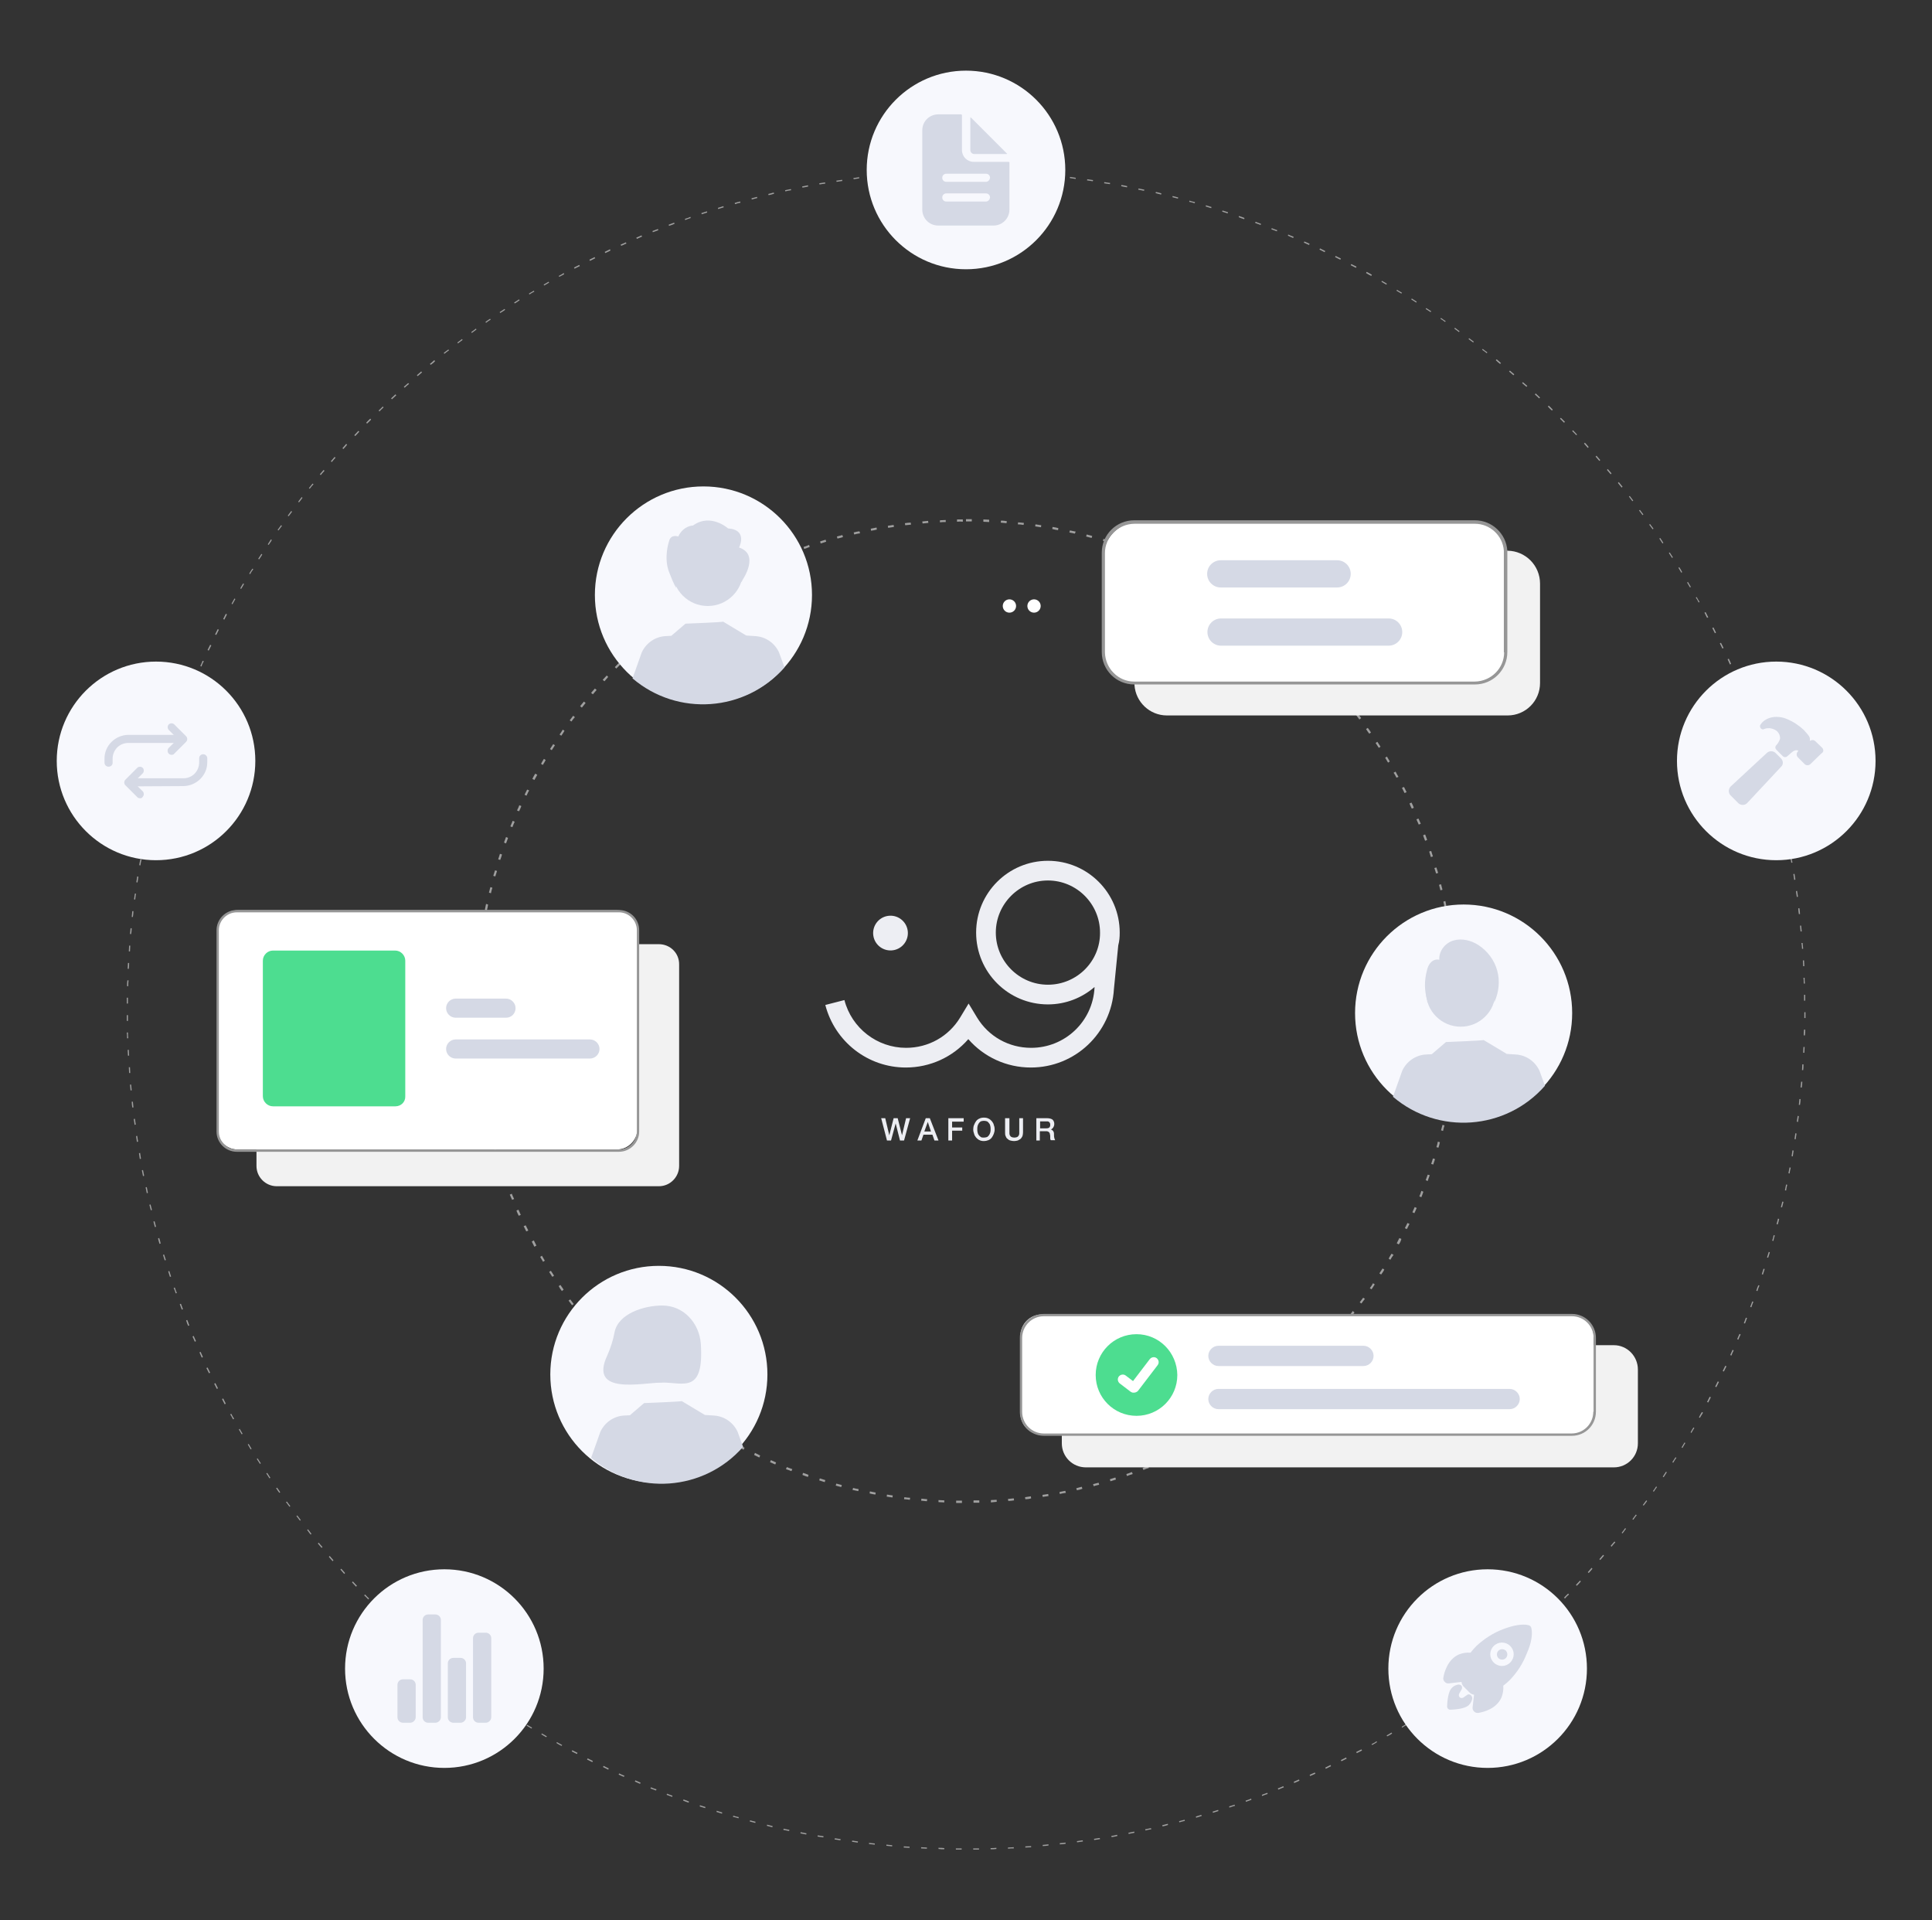 <?xml version="1.0" encoding="utf-8"?>
<!-- Generator: Adobe Illustrator 25.4.1, SVG Export Plug-In . SVG Version: 6.00 Build 0)  -->
<!DOCTYPE svg PUBLIC "-//W3C//DTD SVG 1.1//EN" "http://www.w3.org/Graphics/SVG/1.1/DTD/svg11.dtd">
<svg version="1.1" id="레이어_1" xmlns:x="http://ns.adobe.com/Extensibility/1.0/" xmlns:i="http://ns.adobe.com/AdobeIllustrator/10.0/" xmlns:graph="http://ns.adobe.com/Graphs/1.0/"
	 xmlns="http://www.w3.org/2000/svg" xmlns:xlink="http://www.w3.org/1999/xlink" x="0px" y="0px" viewBox="0 0 667.4 663.2"
	 style="enable-background:new 0 0 667.4 663.2;" xml:space="preserve">
<rect x="0" y="0" width="667.4" height="663.2" fill="#333333" stroke="none"/>
<style type="text/css">
	.st0{fill:#A0A0A0;}
	.st1{fill:#F2F2F2;}
	.st2{fill:#FFFFFF;}
	.st3{fill:#969696;}
	.st4{fill:#D5D9E5;}
	.st5{fill:#4DDD90;}
	.st6{fill:#F7F8FD;}
	.st7{fill:#EDEEF3;}
</style>
<g>
	<path class="st0" d="M332.3,519.1c-0.7,0-1.3,0-2,0l0-0.8c0.7,0,1.3,0,2,0L332.3,519.1z M336.3,519l0-0.8c0.7,0,1.3,0,2,0l0,0.8
		C337.6,519,336.9,519,336.3,519z M326.2,518.9c-0.7,0-1.3-0.1-2-0.1l0-0.7c0.7,0,1.3,0.1,2,0.1L326.2,518.9z M342.3,518.9l0-0.8
		c0.7,0,1.3-0.1,2-0.1l0,0.7C343.6,518.8,342.9,518.8,342.3,518.9z M320.2,518.5c-0.7-0.1-1.3-0.1-2-0.2l0.1-0.7
		c0.7,0.1,1.3,0.1,2,0.2L320.2,518.5z M348.3,518.4l-0.1-0.7c0.7-0.1,1.3-0.1,2-0.2l0.1,0.7C349.6,518.3,348.9,518.4,348.3,518.4z
		 M314.3,518c-0.7-0.1-1.3-0.2-2-0.2l0.1-0.7c0.7,0.1,1.3,0.2,2,0.2L314.3,518z M354.2,517.8l-0.1-0.7c0.7-0.1,1.3-0.2,2-0.3
		l0.1,0.7C355.6,517.7,354.9,517.8,354.2,517.8z M308.3,517.2c-0.7-0.1-1.3-0.2-2-0.3l0.1-0.7c0.7,0.1,1.3,0.2,2,0.3L308.3,517.2z
		 M360.2,517l-0.1-0.7c0.7-0.1,1.3-0.2,2-0.3l0.1,0.7C361.5,516.8,360.9,516.9,360.2,517z M302.4,516.2c-0.7-0.1-1.3-0.2-2-0.4
		l0.1-0.7c0.7,0.1,1.3,0.3,2,0.4L302.4,516.2z M366.1,516l-0.1-0.7c0.7-0.1,1.3-0.3,2-0.4l0.2,0.7
		C367.4,515.7,366.8,515.8,366.1,516z M296.5,515c-0.7-0.1-1.3-0.3-2-0.4l0.2-0.7c0.6,0.2,1.3,0.3,1.9,0.4L296.5,515z M372,514.7
		l-0.2-0.7c0.6-0.2,1.3-0.3,1.9-0.5l0.2,0.7C373.3,514.4,372.7,514.6,372,514.7z M290.6,513.6c-0.6-0.2-1.3-0.3-1.9-0.5l0.2-0.7
		c0.6,0.2,1.3,0.3,1.9,0.5L290.6,513.6z M377.8,513.3l-0.2-0.7c0.6-0.2,1.3-0.3,1.9-0.5l0.2,0.7
		C379.1,512.9,378.5,513.1,377.8,513.3z M284.9,511.9c-0.6-0.2-1.3-0.4-1.9-0.6l0.2-0.7c0.6,0.2,1.3,0.4,1.9,0.6L284.9,511.9z
		 M383.6,511.6l-0.2-0.7c0.6-0.2,1.3-0.4,1.9-0.6l0.2,0.7C384.9,511.2,384.3,511.4,383.6,511.6z M279.1,510.1
		c-0.6-0.2-1.3-0.4-1.9-0.7l0.2-0.7c0.6,0.2,1.3,0.4,1.9,0.7L279.1,510.1z M389.3,509.8l-0.2-0.7c0.6-0.2,1.3-0.4,1.9-0.7l0.3,0.7
		C390.6,509.3,390,509.5,389.3,509.8z M273.4,508.1c-0.6-0.2-1.3-0.5-1.9-0.7l0.3-0.7c0.6,0.2,1.2,0.5,1.9,0.7L273.4,508.1z
		 M395,507.7l-0.3-0.7c0.6-0.2,1.2-0.5,1.9-0.7l0.3,0.7C396.2,507.2,395.6,507.4,395,507.7z M267.8,505.8c-0.6-0.3-1.2-0.5-1.8-0.8
		l0.3-0.7c0.6,0.3,1.2,0.5,1.8,0.8L267.8,505.8z M400.5,505.4l-0.3-0.7c0.6-0.3,1.2-0.5,1.8-0.8l0.3,0.7
		C401.8,504.9,401.1,505.2,400.5,505.4z M262.3,503.4c-0.6-0.3-1.2-0.6-1.8-0.9l0.3-0.7c0.6,0.3,1.2,0.6,1.8,0.9L262.3,503.4z
		 M406,503l-0.3-0.7c0.6-0.3,1.2-0.6,1.8-0.9l0.3,0.7C407.2,502.4,406.6,502.7,406,503z M256.9,500.7c-0.6-0.3-1.2-0.6-1.8-0.9
		l0.3-0.7c0.6,0.3,1.2,0.6,1.8,0.9L256.9,500.7z M411.4,500.3l-0.3-0.7c0.6-0.3,1.2-0.6,1.8-0.9l0.4,0.7
		C412.6,499.7,412,500,411.4,500.3z M251.6,497.9c-0.6-0.3-1.2-0.7-1.8-1l0.4-0.7c0.6,0.3,1.2,0.7,1.7,1L251.6,497.9z M416.7,497.5
		l-0.4-0.7c0.6-0.3,1.2-0.7,1.7-1l0.4,0.7C417.8,496.8,417.2,497.1,416.7,497.5z M246.4,494.9c-0.6-0.3-1.1-0.7-1.7-1l0.4-0.6
		c0.6,0.3,1.1,0.7,1.7,1L246.4,494.9z M421.8,494.4l-0.4-0.6c0.6-0.3,1.1-0.7,1.7-1l0.4,0.6C423,493.8,422.4,494.1,421.8,494.4z
		 M241.2,491.7c-0.6-0.4-1.1-0.7-1.7-1.1l0.4-0.6c0.6,0.4,1.1,0.7,1.7,1.1L241.2,491.7z M426.9,491.2l-0.4-0.6
		c0.6-0.4,1.1-0.7,1.7-1.1l0.4,0.6C428,490.5,427.5,490.9,426.9,491.2z M236.3,488.3c-0.5-0.4-1.1-0.8-1.6-1.2l0.4-0.6
		c0.5,0.4,1.1,0.8,1.6,1.2L236.3,488.3z M431.9,487.9l-0.4-0.6c0.5-0.4,1.1-0.8,1.6-1.2l0.4,0.6
		C432.9,487.1,432.4,487.5,431.9,487.9z M231.4,484.8c-0.5-0.4-1.1-0.8-1.6-1.2l0.5-0.6c0.5,0.4,1.1,0.8,1.6,1.2L231.4,484.8z
		 M436.7,484.3l-0.5-0.6c0.5-0.4,1.1-0.8,1.6-1.2l0.5,0.6C437.8,483.5,437.2,483.9,436.7,484.3z M226.7,481.1
		c-0.5-0.4-1-0.8-1.5-1.3l0.5-0.6c0.5,0.4,1,0.8,1.5,1.3L226.7,481.1z M441.4,480.6l-0.5-0.6c0.5-0.4,1-0.8,1.5-1.3l0.5,0.6
		C442.4,479.7,441.9,480.1,441.4,480.6z M222.1,477.2c-0.5-0.4-1-0.9-1.5-1.3l0.5-0.6c0.5,0.4,1,0.9,1.5,1.3L222.1,477.2z
		 M446,476.7l-0.5-0.6c0.5-0.4,1-0.9,1.5-1.3l0.5,0.6C447,475.8,446.5,476.2,446,476.7z M217.6,473.2c-0.5-0.5-1-0.9-1.5-1.4
		l0.5-0.5c0.5,0.5,1,0.9,1.4,1.4L217.6,473.2z M450.4,472.6l-0.5-0.5c0.5-0.5,1-0.9,1.4-1.4l0.5,0.5
		C451.4,471.7,450.9,472.2,450.4,472.6z M213.3,469c-0.5-0.5-0.9-1-1.4-1.4l0.5-0.5c0.5,0.5,0.9,1,1.4,1.4L213.3,469z M454.7,468.4
		l-0.5-0.5c0.5-0.5,0.9-0.9,1.4-1.4l0.5,0.5C455.6,467.5,455.2,467.9,454.7,468.4z M209.1,464.6c-0.5-0.5-0.9-1-1.4-1.5l0.6-0.5
		c0.4,0.5,0.9,1,1.3,1.5L209.1,464.6z M458.9,464.1l-0.6-0.5c0.4-0.5,0.9-1,1.3-1.5l0.6,0.5C459.8,463.1,459.3,463.6,458.9,464.1z
		 M205.1,460.2c-0.4-0.5-0.9-1-1.3-1.5l0.6-0.5c0.4,0.5,0.9,1,1.3,1.5L205.1,460.2z M462.8,459.6l-0.6-0.5c0.4-0.5,0.9-1,1.3-1.5
		l0.6,0.5C463.7,458.5,463.3,459.1,462.8,459.6z M201.3,455.6c-0.4-0.5-0.8-1-1.2-1.6l0.6-0.5c0.4,0.5,0.8,1,1.2,1.6L201.3,455.6z
		 M466.7,454.9l-0.6-0.5c0.4-0.5,0.8-1,1.2-1.6l0.6,0.5C467.5,453.9,467.1,454.4,466.7,454.9z M197.6,450.8
		c-0.4-0.5-0.8-1.1-1.2-1.6l0.6-0.4c0.4,0.5,0.8,1.1,1.2,1.6L197.6,450.8z M470.3,450.2l-0.6-0.4c0.4-0.5,0.8-1.1,1.2-1.6l0.6,0.4
		C471.1,449.1,470.7,449.6,470.3,450.2z M194.1,445.9c-0.4-0.5-0.8-1.1-1.1-1.7l0.6-0.4c0.4,0.5,0.7,1.1,1.1,1.6L194.1,445.9z
		 M473.8,445.3l-0.6-0.4c0.4-0.5,0.8-1.1,1.1-1.7l0.6,0.4C474.6,444.1,474.2,444.7,473.8,445.3z M190.8,441
		c-0.4-0.6-0.7-1.1-1.1-1.7l0.6-0.4c0.4,0.6,0.7,1.1,1.1,1.7L190.8,441z M477.1,440.2l-0.6-0.4c0.4-0.6,0.7-1.1,1.1-1.7l0.6,0.4
		C477.9,439.1,477.5,439.7,477.1,440.2z M187.6,435.8c-0.3-0.6-0.7-1.1-1-1.7l0.6-0.4c0.3,0.6,0.7,1.1,1,1.7L187.6,435.8z
		 M480.3,435.1l-0.6-0.4c0.3-0.6,0.7-1.2,1-1.7l0.7,0.4C481,433.9,480.6,434.5,480.3,435.1z M184.6,430.6c-0.3-0.6-0.6-1.2-0.9-1.8
		l0.7-0.4c0.3,0.6,0.6,1.2,0.9,1.8L184.6,430.6z M483.2,429.8l-0.7-0.4c0.3-0.6,0.6-1.2,0.9-1.8l0.7,0.3
		C483.9,428.7,483.6,429.3,483.2,429.8z M181.8,425.3c-0.3-0.6-0.6-1.2-0.9-1.8l0.7-0.3c0.3,0.6,0.6,1.2,0.9,1.8L181.8,425.3z
		 M486,424.5l-0.7-0.3c0.3-0.6,0.6-1.2,0.9-1.8l0.7,0.3C486.6,423.3,486.3,423.9,486,424.5z M179.2,419.9c-0.3-0.6-0.6-1.2-0.8-1.8
		l0.7-0.3c0.3,0.6,0.5,1.2,0.8,1.8L179.2,419.9z M488.6,419l-0.7-0.3c0.3-0.6,0.5-1.2,0.8-1.8l0.7,0.3
		C489.1,417.8,488.9,418.4,488.6,419z M176.9,414.4c-0.3-0.6-0.5-1.2-0.8-1.8l0.7-0.3c0.2,0.6,0.5,1.2,0.8,1.8L176.9,414.4z
		 M491,413.5l-0.7-0.3c0.3-0.6,0.5-1.2,0.7-1.9l0.7,0.3C491.5,412.3,491.2,412.9,491,413.5z M174.6,408.9c-0.2-0.6-0.5-1.3-0.7-1.9
		l0.7-0.3c0.2,0.6,0.5,1.2,0.7,1.9L174.6,408.9z M493.2,407.9l-0.7-0.3c0.2-0.6,0.5-1.3,0.7-1.9l0.7,0.2
		C493.6,406.6,493.4,407.3,493.2,407.9z M172.6,403.2c-0.2-0.6-0.4-1.3-0.6-1.9l0.7-0.2c0.2,0.6,0.4,1.3,0.6,1.9L172.6,403.2z
		 M495.1,402.2l-0.7-0.2c0.2-0.6,0.4-1.3,0.6-1.9l0.7,0.2C495.6,400.9,495.3,401.5,495.1,402.2z M170.8,397.5
		c-0.2-0.6-0.4-1.3-0.6-1.9l0.7-0.2c0.2,0.6,0.4,1.3,0.6,1.9L170.8,397.5z M496.9,396.4l-0.7-0.2c0.2-0.6,0.4-1.3,0.5-1.9l0.7,0.2
		C497.3,395.1,497.1,395.8,496.9,396.4z M169.2,391.7c-0.2-0.6-0.3-1.3-0.5-1.9l0.7-0.2c0.2,0.6,0.3,1.3,0.5,1.9L169.2,391.7z
		 M498.5,390.6l-0.7-0.2c0.2-0.6,0.3-1.3,0.5-1.9l0.7,0.2C498.8,389.3,498.6,390,498.5,390.6z M167.8,385.8c-0.1-0.7-0.3-1.3-0.4-2
		l0.7-0.2c0.1,0.7,0.3,1.3,0.4,2L167.8,385.8z M499.8,384.8l-0.7-0.2c0.1-0.7,0.3-1.3,0.4-2l0.7,0.1
		C500.1,383.5,500,384.1,499.8,384.8z M166.6,379.9c-0.1-0.7-0.2-1.3-0.3-2l0.7-0.1c0.1,0.7,0.2,1.3,0.3,2L166.6,379.9z M501,378.9
		l-0.7-0.1c0.1-0.7,0.2-1.3,0.3-2l0.7,0.1C501.2,377.6,501.1,378.2,501,378.9z M165.7,374c-0.1-0.7-0.2-1.3-0.3-2l0.7-0.1
		c0.1,0.7,0.2,1.3,0.3,2L165.7,374z M501.9,372.9l-0.7-0.1c0.1-0.7,0.2-1.3,0.3-2l0.7,0.1C502.1,371.6,502,372.3,501.9,372.9z
		 M164.9,368c-0.1-0.7-0.1-1.3-0.2-2l0.7-0.1c0.1,0.7,0.1,1.3,0.2,2L164.9,368z M502.6,367l-0.7-0.1c0.1-0.7,0.1-1.3,0.2-2l0.7,0.1
		C502.8,365.6,502.7,366.3,502.6,367z M164.4,362c0-0.7-0.1-1.3-0.1-2l0.7,0c0,0.7,0.1,1.3,0.1,2L164.4,362z M503.2,361l-0.7-0.1
		c0-0.7,0.1-1.3,0.1-2l0.7,0C503.2,359.6,503.2,360.3,503.2,361z M164,356c0-0.7,0-1.3-0.1-2l0.8,0c0,0.7,0,1.3,0.1,2L164,356z
		 M503.5,355l-0.8,0c0-0.7,0-1.3,0.1-2l0.8,0C503.5,353.6,503.5,354.3,503.5,355z M163.9,350l0-0.8l0-1.2l0.8,0l0,1.2l0,0.8
		L163.9,350z M502.8,349c0-0.7,0-1.3,0-2l0.8,0c0,0.7,0,1.3,0,2L502.8,349z M164.7,344l-0.8,0c0-0.7,0-1.3,0.1-2l0.7,0
		C164.8,342.7,164.7,343.4,164.7,344z M502.7,343c0-0.7-0.1-1.3-0.1-2l0.8,0c0,0.7,0.1,1.3,0.1,2L502.7,343z M165,338.1l-0.7,0
		c0-0.7,0.1-1.3,0.1-2l0.7,0.1C165.1,336.7,165,337.4,165,338.1z M502.4,337c0-0.7-0.1-1.3-0.2-2l0.7-0.1c0.1,0.7,0.1,1.3,0.2,2
		L502.4,337z M165.5,332.1l-0.7-0.1c0.1-0.7,0.1-1.3,0.2-2l0.7,0.1C165.6,330.8,165.6,331.4,165.5,332.1z M501.8,331
		c-0.1-0.7-0.1-1.3-0.2-2l0.7-0.1c0.1,0.7,0.2,1.3,0.2,2L501.8,331z M166.2,326.2l-0.7-0.1c0.1-0.7,0.2-1.3,0.3-2l0.7,0.1
		C166.4,324.8,166.3,325.5,166.2,326.2z M501.1,325.1c-0.1-0.7-0.2-1.3-0.3-2l0.7-0.1c0.1,0.7,0.2,1.3,0.3,2L501.1,325.1z
		 M167.1,320.2l-0.7-0.1c0.1-0.7,0.2-1.3,0.4-2l0.7,0.1C167.3,318.9,167.2,319.6,167.1,320.2z M500.2,319.2c-0.1-0.7-0.2-1.3-0.4-2
		l0.7-0.1c0.1,0.7,0.2,1.3,0.4,2L500.2,319.2z M168.2,314.4l-0.7-0.2c0.1-0.7,0.3-1.3,0.4-2l0.7,0.2
		C168.5,313.1,168.4,313.7,168.2,314.4z M499,313.3c-0.1-0.7-0.3-1.3-0.4-1.9l0.7-0.2c0.1,0.7,0.3,1.3,0.4,2L499,313.3z
		 M169.6,308.5l-0.7-0.2c0.2-0.6,0.3-1.3,0.5-1.9l0.7,0.2C169.9,307.2,169.7,307.9,169.6,308.5z M497.6,307.5
		c-0.2-0.6-0.3-1.3-0.5-1.9l0.7-0.2c0.2,0.6,0.3,1.3,0.5,1.9L497.6,307.5z M171.1,302.7l-0.7-0.2c0.2-0.6,0.4-1.3,0.6-1.9l0.7,0.2
		C171.5,301.5,171.3,302.1,171.1,302.7z M496.1,301.7c-0.2-0.6-0.4-1.3-0.6-1.9l0.7-0.2c0.2,0.6,0.4,1.3,0.6,1.9L496.1,301.7z
		 M172.8,297l-0.7-0.2c0.2-0.6,0.4-1.3,0.6-1.9l0.7,0.2C173.3,295.7,173,296.4,172.8,297z M494.3,296c-0.2-0.6-0.4-1.3-0.6-1.9
		l0.7-0.2c0.2,0.6,0.4,1.3,0.6,1.9L494.3,296z M174.8,291.3l-0.7-0.3c0.2-0.6,0.5-1.3,0.7-1.9l0.7,0.3
		C175.3,290.1,175,290.7,174.8,291.3z M492.3,290.4c-0.2-0.6-0.5-1.2-0.7-1.9l0.7-0.3c0.2,0.6,0.5,1.2,0.7,1.9L492.3,290.4z
		 M177,285.7l-0.7-0.3c0.3-0.6,0.5-1.2,0.8-1.9l0.7,0.3C177.5,284.5,177.2,285.1,177,285.7z M490.1,284.8c-0.3-0.6-0.5-1.2-0.8-1.8
		l0.7-0.3c0.3,0.6,0.5,1.2,0.8,1.8L490.1,284.8z M179.3,280.2l-0.7-0.3c0.3-0.6,0.6-1.2,0.8-1.8l0.7,0.3
		C179.9,279,179.6,279.6,179.3,280.2z M487.7,279.3c-0.3-0.6-0.6-1.2-0.8-1.8l0.7-0.3c0.3,0.6,0.6,1.2,0.8,1.8L487.7,279.3z
		 M181.9,274.8l-0.7-0.3c0.3-0.6,0.6-1.2,0.9-1.8l0.7,0.3C182.4,273.6,182.2,274.2,181.9,274.8z M485.2,273.9
		c-0.3-0.6-0.6-1.2-0.9-1.8l0.7-0.3c0.3,0.6,0.6,1.2,0.9,1.8L485.2,273.9z M184.6,269.4l-0.7-0.4c0.3-0.6,0.6-1.2,1-1.8l0.7,0.4
		C185.2,268.3,184.9,268.9,184.6,269.4z M482.4,268.6c-0.3-0.6-0.6-1.2-1-1.7l0.7-0.4c0.3,0.6,0.6,1.2,1,1.8L482.4,268.6z
		 M187.5,264.2l-0.6-0.4c0.3-0.6,0.7-1.2,1-1.7l0.6,0.4C188.2,263.1,187.9,263.6,187.5,264.2z M479.5,263.4c-0.3-0.6-0.7-1.1-1-1.7
		l0.6-0.4c0.3,0.6,0.7,1.1,1,1.7L479.5,263.4z M190.6,259.1l-0.6-0.4c0.4-0.6,0.7-1.1,1.1-1.7l0.6,0.4
		C191.3,258,191,258.5,190.6,259.1z M476.3,258.3c-0.4-0.6-0.7-1.1-1.1-1.7l0.6-0.4c0.4,0.6,0.7,1.1,1.1,1.7L476.3,258.3z
		 M193.9,254.1l-0.6-0.4c0.4-0.6,0.8-1.1,1.1-1.7l0.6,0.4C194.7,253,194.3,253.5,193.9,254.1z M473,253.4c-0.4-0.5-0.8-1.1-1.1-1.6
		l0.6-0.4c0.4,0.5,0.8,1.1,1.1,1.6L473,253.4z M197.4,249.2l-0.6-0.4c0.4-0.5,0.8-1.1,1.2-1.6l0.6,0.5
		C198.2,248.1,197.8,248.6,197.4,249.2z M469.6,248.5c-0.4-0.5-0.8-1.1-1.2-1.6l0.6-0.5c0.4,0.5,0.8,1.1,1.2,1.6L469.6,248.5z
		 M201,244.4l-0.6-0.5c0.4-0.5,0.8-1,1.3-1.6l0.6,0.5C201.8,243.4,201.4,243.9,201,244.4z M465.9,243.8c-0.4-0.5-0.8-1-1.3-1.5
		l0.6-0.5c0.4,0.5,0.8,1,1.3,1.6L465.9,243.8z M204.8,239.8l-0.6-0.5c0.4-0.5,0.9-1,1.3-1.5l0.6,0.5
		C205.7,238.8,205.2,239.3,204.8,239.8z M462.1,239.2c-0.4-0.5-0.9-1-1.3-1.5l0.6-0.5c0.4,0.5,0.9,1,1.3,1.5L462.1,239.2z
		 M208.8,235.3l-0.6-0.5c0.5-0.5,0.9-1,1.4-1.5l0.5,0.5C209.7,234.3,209.2,234.8,208.8,235.3z M458.1,234.7c-0.4-0.5-0.9-1-1.4-1.5
		l0.5-0.5c0.5,0.5,0.9,1,1.4,1.5L458.1,234.7z M212.9,230.9l-0.5-0.5c0.5-0.5,0.9-1,1.4-1.4l0.5,0.5
		C213.8,230,213.3,230.5,212.9,230.9z M454,230.4c-0.5-0.5-0.9-0.9-1.4-1.4l0.5-0.5c0.5,0.5,0.9,0.9,1.4,1.4L454,230.4z
		 M217.1,226.7l-0.5-0.5c0.5-0.5,1-0.9,1.5-1.4l0.5,0.5C218.1,225.8,217.6,226.3,217.1,226.7z M449.7,226.2c-0.5-0.5-1-0.9-1.5-1.4
		l0.5-0.6c0.5,0.5,1,0.9,1.5,1.4L449.7,226.2z M221.5,222.7l-0.5-0.6c0.5-0.4,1-0.9,1.5-1.3l0.5,0.6
		C222.5,221.8,222,222.3,221.5,222.7z M445.3,222.2c-0.5-0.4-1-0.9-1.5-1.3l0.5-0.6c0.5,0.4,1,0.9,1.5,1.3L445.3,222.2z
		 M226.1,218.8l-0.5-0.6c0.5-0.4,1-0.8,1.6-1.3l0.5,0.6C227.1,218,226.6,218.4,226.1,218.8z M440.7,218.3c-0.5-0.4-1-0.8-1.6-1.3
		l0.5-0.6c0.5,0.4,1,0.8,1.6,1.3L440.7,218.3z M230.8,215.1l-0.5-0.6c0.5-0.4,1.1-0.8,1.6-1.2l0.5,0.6
		C231.8,214.3,231.3,214.7,230.8,215.1z M436,214.6c-0.5-0.4-1.1-0.8-1.6-1.2l0.4-0.6c0.5,0.4,1.1,0.8,1.6,1.2L436,214.6z
		 M235.6,211.5l-0.4-0.6c0.5-0.4,1.1-0.8,1.6-1.2l0.4,0.6C236.7,210.7,236.1,211.1,235.6,211.5z M431.2,211
		c-0.5-0.4-1.1-0.8-1.6-1.1l0.4-0.6c0.6,0.4,1.1,0.8,1.6,1.1L431.2,211z M240.5,208.1l-0.4-0.6c0.6-0.4,1.1-0.7,1.7-1.1l0.4,0.6
		C241.6,207.4,241,207.8,240.5,208.1z M426.2,207.7c-0.6-0.4-1.1-0.7-1.7-1.1l0.4-0.6c0.6,0.4,1.1,0.7,1.7,1.1L426.2,207.7z
		 M245.5,204.9l-0.4-0.6c0.6-0.3,1.1-0.7,1.7-1l0.4,0.6C246.7,204.2,246.1,204.6,245.5,204.9z M421.2,204.5c-0.6-0.3-1.1-0.7-1.7-1
		l0.4-0.6c0.6,0.3,1.2,0.7,1.7,1L421.2,204.5z M250.7,201.9l-0.4-0.7c0.6-0.3,1.2-0.7,1.7-1l0.4,0.7
		C251.8,201.2,251.3,201.6,250.7,201.9z M416,201.5c-0.6-0.3-1.2-0.6-1.8-1l0.4-0.7c0.6,0.3,1.2,0.6,1.8,1L416,201.5z M255.9,199
		l-0.3-0.7c0.6-0.3,1.2-0.6,1.8-0.9l0.3,0.7C257.1,198.4,256.5,198.7,255.9,199z M410.7,198.6c-0.6-0.3-1.2-0.6-1.8-0.9l0.3-0.7
		c0.6,0.3,1.2,0.6,1.8,0.9L410.7,198.6z M261.3,196.4l-0.3-0.7c0.6-0.3,1.2-0.6,1.8-0.8l0.3,0.7
		C262.5,195.8,261.9,196.1,261.3,196.4z M405.3,196c-0.6-0.3-1.2-0.6-1.8-0.8l0.3-0.7c0.6,0.3,1.2,0.6,1.8,0.8L405.3,196z
		 M266.7,193.9l-0.3-0.7c0.6-0.3,1.2-0.5,1.8-0.8l0.3,0.7C267.9,193.4,267.3,193.7,266.7,193.9z M399.8,193.5
		c-0.6-0.3-1.2-0.5-1.8-0.8l0.3-0.7c0.6,0.3,1.2,0.5,1.9,0.8L399.8,193.5z M272.2,191.7l-0.3-0.7c0.6-0.2,1.2-0.5,1.9-0.7l0.3,0.7
		C273.5,191.2,272.8,191.4,272.2,191.7z M394.3,191.3c-0.6-0.2-1.2-0.5-1.9-0.7l0.3-0.7c0.6,0.2,1.3,0.5,1.9,0.7L394.3,191.3z
		 M277.8,189.6l-0.2-0.7c0.6-0.2,1.3-0.4,1.9-0.7l0.2,0.7C279.1,189.1,278.5,189.4,277.8,189.6z M388.6,189.2
		c-0.6-0.2-1.3-0.4-1.9-0.6l0.2-0.7c0.6,0.2,1.3,0.4,1.9,0.6L388.6,189.2z M283.5,187.7l-0.2-0.7c0.6-0.2,1.3-0.4,1.9-0.6l0.2,0.7
		C284.8,187.3,284.2,187.5,283.5,187.7z M382.9,187.4c-0.6-0.2-1.3-0.4-1.9-0.6l0.2-0.7c0.6,0.2,1.3,0.4,1.9,0.6L382.9,187.4z
		 M289.3,186l-0.2-0.7c0.6-0.2,1.3-0.3,1.9-0.5l0.2,0.7C290.5,185.7,289.9,185.9,289.3,186z M377.1,185.8c-0.6-0.2-1.3-0.3-1.9-0.5
		l0.2-0.7c0.6,0.2,1.3,0.3,1.9,0.5L377.1,185.8z M295.1,184.6l-0.2-0.7c0.6-0.2,1.3-0.3,2-0.4l0.2,0.7
		C296.4,184.3,295.7,184.4,295.1,184.6z M371.3,184.3c-0.6-0.1-1.3-0.3-1.9-0.4l0.2-0.7c0.7,0.1,1.3,0.3,2,0.4L371.3,184.3z
		 M300.9,183.3l-0.1-0.7c0.7-0.1,1.3-0.3,2-0.4l0.1,0.7C302.2,183.1,301.6,183.2,300.9,183.3z M365.5,183.1c-0.7-0.1-1.3-0.2-2-0.4
		l0.1-0.7c0.7,0.1,1.3,0.2,2,0.4L365.5,183.1z M306.8,182.3l-0.1-0.7c0.7-0.1,1.3-0.2,2-0.3l0.1,0.7
		C308.1,182.1,307.5,182.2,306.8,182.3z M359.6,182.1c-0.7-0.1-1.3-0.2-2-0.3l0.1-0.7c0.7,0.1,1.3,0.2,2,0.3L359.6,182.1z
		 M312.7,181.4l-0.1-0.7c0.7-0.1,1.3-0.2,2-0.2l0.1,0.7C314.1,181.3,313.4,181.3,312.7,181.4z M353.6,181.3c-0.7-0.1-1.3-0.2-2-0.2
		l0.1-0.7c0.7,0.1,1.3,0.1,2,0.2L353.6,181.3z M318.7,180.8l-0.1-0.7c0.7-0.1,1.3-0.1,2-0.2l0.1,0.7
		C320,180.7,319.3,180.7,318.7,180.8z M347.7,180.7c-0.7-0.1-1.3-0.1-2-0.2l0.1-0.7c0.7,0,1.3,0.1,2,0.2L347.7,180.7z M324.7,180.4
		l0-0.7c0.7,0,1.3-0.1,2-0.1l0,0.7C326,180.3,325.3,180.3,324.7,180.4z M341.7,180.3c-0.7,0-1.3-0.1-2-0.1l0-0.8
		c0.7,0,1.3,0.1,2,0.1L341.7,180.3z M330.6,180.2l0-0.8c0.7,0,1.3,0,2,0l0,0.8C332,180.1,331.3,180.1,330.6,180.2z M335.7,180.1
		c-0.7,0-1.3,0-2,0v-0.8c0.7,0,1.3,0,2,0L335.7,180.1z"/>
</g>
<path class="st1" d="M520.8,190.2h-1.3c0,0.3,0,0.5,0,0.8v34.3c0,5.5-4.5,10-10.1,10.1H391.9v0.4c0,0.3,0,0.5,0,0.8
	c0.4,5.9,5.3,10.5,11.2,10.5h117.7c6.2,0,11.2-5,11.2-11.2v-34.3C532,195.3,527,190.3,520.8,190.2z"/>
<path class="st2" d="M508.3,236.2H393.2c-6.6,0-12-5.4-12-12v-31.9c0-6.6,5.4-12,12-12h115.1c6.6,0,12,5.4,12,12v31.9
	C520.3,230.8,515,236.2,508.3,236.2z"/>
<circle class="st2" cx="348.7" cy="209.3" r="2.3"/>
<circle class="st2" cx="357.2" cy="209.3" r="2.3"/>
<g>
	<path class="st2" d="M213.1,397H82.1c-3.9,0-7-3.1-7-7v-68.6c0-3.9,3.1-7,7-7h131.1c3.9,0,7,3.1,7,7v68.6
		C220.1,393.8,217,397,213.1,397z"/>
	<g>
		<path class="st1" d="M227.6,326.1H220v64.8c0,3.4-2.8,6.2-6.2,6.2H88.6v5.6c0,3.9,3.2,7,7,7h132c3.9,0,7-3.2,7-7v-69.5
			C234.7,329.2,231.5,326.1,227.6,326.1z"/>
		<path class="st3" d="M213.8,314.3h-132c-3.9,0-7,3.2-7,7v69.5c0,3.9,3.2,7,7,7h132c3.9,0,7-3.2,7-7v-69.5
			C220.8,317.4,217.7,314.3,213.8,314.3z M220,390.8c0,3.4-2.8,6.2-6.2,6.2h-132c-3.4,0-6.2-2.8-6.2-6.2v-69.5
			c0-3.4,2.8-6.2,6.2-6.2h132c3.4,0,6.2,2.8,6.2,6.2V390.8z"/>
		<path class="st4" d="M203.8,365.6h-46.4c-1.8,0-3.3-1.5-3.3-3.3s1.5-3.3,3.3-3.3h46.4c1.8,0,3.3,1.5,3.3,3.3
			S205.6,365.6,203.8,365.6z"/>
		<path class="st4" d="M174.8,351.5h-17.4c-1.8,0-3.3-1.5-3.3-3.3s1.5-3.3,3.3-3.3h17.4c1.8,0,3.3,1.5,3.3,3.3
			S176.7,351.5,174.8,351.5z"/>
		<path class="st5" d="M136.6,382.1H94.3c-1.9,0-3.5-1.6-3.5-3.5v-46.8c0-1.9,1.6-3.5,3.5-3.5h42.2c1.9,0,3.5,1.6,3.5,3.5v46.8
			C140.1,380.6,138.5,382.1,136.6,382.1z"/>
	</g>
</g>
<path class="st3" d="M520.7,190.2c-0.4-5.9-5.3-10.5-11.2-10.5H391.8c-6.2,0-11.2,5-11.2,11.2v34.3c0,6.2,5,11.2,11.2,11.2h117.7
	c6.2,0,11.2-5,11.2-11.2V191C520.7,190.8,520.7,190.5,520.7,190.2z M519.6,225.3c0,5.5-4.5,10-10.1,10.1H391.8
	c-5.5,0-10-4.5-10.1-10.1V191c0-5.5,4.5-10,10.1-10.1h117.7c5.2,0,9.6,4,10,9.3c0,0.3,0,0.5,0,0.8V225.3z"/>
<path class="st4" d="M479.7,223h-57.9c-2.6,0-4.7-2.1-4.7-4.7s2.1-4.7,4.7-4.7h57.9c2.6,0,4.7,2.1,4.7,4.7S482.3,223,479.7,223z"/>
<path class="st4" d="M461.9,202.9h-40.2c-2.6,0-4.7-2.1-4.7-4.7s2.1-4.7,4.7-4.7h40.2c2.6,0,4.7,2.1,4.7,4.7
	S464.5,202.9,461.9,202.9z"/>
<g>
	<circle class="st6" cx="243" cy="205.5" r="37.5"/>
	<circle class="st4" cx="244.5" cy="197.1" r="12.2"/>
	<path id="bd502a69-4a38-4003-a7a1-fa248c8198be" class="st4" d="M255.3,189.1c0,0,3.2-6.1-3.8-6.6c0,0-6-5.4-12.1-1
		c0,0-3.3,0-5.1,3.8c0,0-2.6-1-3.2,1.7c0,0-1.9,5.5,0,10.5c1.9,5,2.5,5.5,2.5,5.5s-1.3-6.2,6.3-6.7c7.6-0.6,14.7-5.3,15.3,0.7
		c0.6,6.1,1.3,3.3,1.3,3.3S262.6,191.5,255.3,189.1z"/>
	<path class="st4" d="M271,230.5c-13.5,15.4-36.9,17.1-52.5,3.8l3.2-9c1.5-3.2,4.6-5.4,8.2-5.6l2-0.1l4.9-4.2c0,0,13.1-0.5,13-0.7
		l8,4.8l0,0l3.1,0.2c3.6,0.2,6.7,2.4,8.2,5.6L271,230.5z"/>
</g>
<g>
	<circle class="st6" cx="227.6" cy="474.7" r="37.5"/>
	<path class="st4" d="M212.3,460.1c-0.5,2.8-1.4,5.5-2.5,8c-6.6,14,12.2,9.4,19,9.4c7.4,0,14.4,3.9,13.3-13.3
		c-0.5-7.3-6-13.3-13.3-13.3C222.4,450.9,213.6,453.7,212.3,460.1z"/>
	<circle class="st4" cx="227.6" cy="466.7" r="10.8"/>
	<path class="st4" d="M220.2,455.6c5.9-3.6,13.5-1.7,17.1,4.1c1.2,2,1.9,4.3,1.8,6.7c-5.5,1.4-11.3,2.4-17.2,0.3l-1.4-3.4l-0.8,3.4
		c-1.8,0.7-3.6,1.4-5.4,0C214.2,462.3,216.4,458,220.2,455.6z"/>
	<path class="st4" d="M256.7,499.7c-13.5,15.4-36.9,17.1-52.5,3.8l3.2-9c1.5-3.2,4.6-5.4,8.2-5.6l2-0.1l4.9-4.2c0,0,13.1-0.5,13-0.7
		l8,4.8l0,0l3.1,0.2c3.6,0.2,6.7,2.4,8.2,5.6L256.7,499.7z"/>
</g>
<g>
	<g>
		<path class="st7" d="M386.8,322.1c0-13.7-11.1-24.8-24.8-24.8c-13.7,0-24.8,11.1-24.8,24.8c0,13.7,11.1,24.8,24.8,24.8
			c6.2,0,11.8-2.3,16.1-6l0,0.2c-0.6,11.7-10.2,20.8-21.9,20.8c-7.7,0-14.7-3.9-18.7-10.5l-2.9-4.8l-2.9,4.8
			c-4,6.6-11,10.5-18.7,10.5c-10,0-18.8-6.8-21.3-16.5l-6.6,1.7c3.3,12.7,14.7,21.6,27.8,21.6c8.4,0,16.2-3.6,21.6-9.8
			c5.4,6.2,13.2,9.8,21.6,9.8c15.3,0,27.8-11.9,28.7-27.1l1.5-15.1l0,0C386.7,325,386.8,323.6,386.8,322.1z M362,340.1
			c-9.9,0-18-8.1-18-18c0-9.9,8.1-18,18-18c9.9,0,18,8.1,18,18C380.1,332,372,340.1,362,340.1z"/>
		<ellipse transform="matrix(0.987 -0.161 0.161 0.987 -47.788 53.562)" class="st7" cx="307.5" cy="322.4" rx="6" ry="6"/>
	</g>
	<g>
		<g>
			<path class="st7" d="M304.4,386.2h1.4l1.4,5.9h0l1.5-5.9h1.4l1.5,5.9h0l1.4-5.9h1.4l-2.1,7.7h-1.4l-1.5-5.9h0l-1.6,5.9h-1.4
				L304.4,386.2z"/>
			<path class="st7" d="M319.8,386.2h1.4l3,7.7h-1.4l-0.7-2h-3.1l-0.7,2h-1.4L319.8,386.2z M319.3,390.8h2.3l-1.1-3.3h0L319.3,390.8
				z"/>
			<path class="st7" d="M327.6,386.2h5.3v1.2h-4v2h3.5v1.1h-3.5v3.4h-1.3V386.2z"/>
			<path class="st7" d="M339.9,386c0.6,0,1.1,0.1,1.5,0.3c0.5,0.2,0.8,0.5,1.2,0.9c0.3,0.4,0.6,0.8,0.7,1.3c0.2,0.5,0.3,1,0.3,1.5
				c0,0.6-0.1,1.1-0.3,1.6c-0.2,0.5-0.4,0.9-0.7,1.3c-0.3,0.4-0.7,0.7-1.2,0.9c-0.5,0.2-1,0.3-1.5,0.3c-0.6,0-1.1-0.1-1.5-0.3
				c-0.5-0.2-0.8-0.5-1.2-0.9c-0.3-0.4-0.6-0.8-0.7-1.3c-0.2-0.5-0.3-1-0.3-1.6c0-0.5,0.1-1.1,0.3-1.5c0.2-0.5,0.4-0.9,0.7-1.3
				c0.3-0.4,0.7-0.7,1.2-0.9C338.8,386.1,339.3,386,339.9,386z M339.9,387.1c-0.4,0-0.8,0.1-1.1,0.2c-0.3,0.2-0.5,0.4-0.7,0.7
				c-0.2,0.3-0.3,0.6-0.4,0.9c-0.1,0.4-0.1,0.7-0.1,1.1c0,0.4,0,0.7,0.1,1.1c0.1,0.4,0.2,0.7,0.4,0.9c0.2,0.3,0.4,0.5,0.7,0.7
				c0.3,0.2,0.7,0.2,1.1,0.2c0.4,0,0.8-0.1,1.1-0.2c0.3-0.2,0.5-0.4,0.7-0.7c0.2-0.3,0.3-0.6,0.4-0.9c0.1-0.4,0.1-0.7,0.1-1.1
				c0-0.4,0-0.7-0.1-1.1c-0.1-0.4-0.2-0.7-0.4-0.9c-0.2-0.3-0.4-0.5-0.7-0.7C340.7,387.2,340.3,387.1,339.9,387.1z"/>
			<path class="st7" d="M347.4,386.2h1.3v4.5c0,0.3,0,0.5,0,0.8c0,0.3,0.1,0.5,0.2,0.7c0.1,0.2,0.3,0.4,0.5,0.5
				c0.2,0.1,0.6,0.2,1,0.2c0.4,0,0.8-0.1,1-0.2c0.2-0.1,0.4-0.3,0.5-0.5c0.1-0.2,0.2-0.4,0.2-0.7c0-0.3,0-0.5,0-0.8v-4.5h1.3v4.9
				c0,0.5-0.1,0.9-0.2,1.3c-0.2,0.4-0.4,0.7-0.6,0.9c-0.3,0.2-0.6,0.4-1,0.6c-0.4,0.1-0.8,0.2-1.3,0.2c-0.5,0-0.9-0.1-1.3-0.2
				c-0.4-0.1-0.7-0.3-1-0.6c-0.3-0.2-0.5-0.6-0.6-0.9c-0.2-0.4-0.2-0.8-0.2-1.3V386.2z"/>
			<path class="st7" d="M358,386.2h3.7c0.8,0,1.5,0.2,1.9,0.5c0.4,0.4,0.6,0.9,0.6,1.5c0,0.4-0.1,0.7-0.2,0.9
				c-0.1,0.2-0.2,0.4-0.4,0.6c-0.1,0.1-0.3,0.3-0.4,0.3c-0.1,0.1-0.2,0.1-0.3,0.1v0c0.1,0,0.2,0,0.4,0.1c0.1,0.1,0.3,0.2,0.4,0.3
				c0.1,0.1,0.2,0.3,0.3,0.5c0.1,0.2,0.1,0.5,0.1,0.8c0,0.5,0,0.9,0.1,1.2c0.1,0.4,0.2,0.6,0.3,0.8H363c-0.1-0.2-0.2-0.3-0.2-0.5
				c0-0.2,0-0.4,0-0.6c0-0.4,0-0.7-0.1-0.9c0-0.3-0.1-0.5-0.2-0.6c-0.1-0.2-0.3-0.3-0.5-0.4c-0.2-0.1-0.4-0.1-0.8-0.1h-2v3.2H358
				V386.2z M359.3,389.7h2.2c0.4,0,0.8-0.1,1-0.3c0.2-0.2,0.3-0.5,0.3-0.9c0-0.2,0-0.4-0.1-0.6c-0.1-0.2-0.2-0.3-0.3-0.4
				c-0.1-0.1-0.3-0.1-0.4-0.2c-0.2,0-0.3,0-0.5,0h-2.2V389.7z"/>
		</g>
	</g>
</g>
<g>
	<circle class="st6" cx="505.6" cy="349.9" r="37.5"/>
	<circle class="st4" cx="504.6" cy="342.6" r="12"/>
	<path class="st4" d="M533.7,375c-13.5,15.4-36.9,17.1-52.5,3.8l3.2-9c1.5-3.2,4.6-5.4,8.2-5.6l2-0.1l4.9-4.2c0,0,13.1-0.5,13-0.7
		l8,4.8l0,0l3.1,0.2c3.6,0.2,6.7,2.4,8.2,5.6L533.7,375z"/>
	<path class="st4" d="M517.2,335.2c-1-3.6-3.3-6.7-6.5-8.8c-2.5-1.6-5.6-2.4-8.5-1.6s-5.2,3.6-5,6.7c-1-0.3-2.2,0.1-2.9,0.9
		c-0.8,0.8-1.2,1.9-1.4,2.9c-0.9,3.4-0.9,7,0.2,10.3l-0.1,0.5c1.4-0.2,2.4-1.4,3.1-2.7c0.7-1.3,1-2.7,1.7-3.9
		c0.7-1.2,1.9-2.3,3.3-2.4l-0.1,2.2c1.2-0.6,2.4-1.2,3.6-1.9c-0.3,0.7-0.6,1.4-0.9,2.1c1.1-0.4,2.1-0.9,3.2-1.3
		c-0.1,0.7-0.2,1.3-0.4,2c1-2.4,4.3-3.4,6.5-2.1c1.3,0.8,2.1,2.2,2.6,3.6s0.5,3,0.6,4.5C517.8,342.7,518.2,338.8,517.2,335.2z"/>
</g>
<g>
	<path class="st2" d="M543.1,495.5H359.9c-4.1,0-7.4-3.3-7.4-7.4v-26.7c0-4.1,3.3-7.4,7.4-7.4h183.2c4.1,0,7.4,3.3,7.4,7.4v26.7
		C550.6,492.2,547.2,495.5,543.1,495.5z"/>
	<g>
		<path class="st1" d="M557.5,464.6h-7.1v23c0,4.1-3.3,7.5-7.5,7.5H366.8v3.4c0,4.6,3.7,8.3,8.3,8.3h182.4c4.6,0,8.3-3.7,8.3-8.3
			V473C565.8,468.4,562.1,464.6,557.5,464.6z"/>
		<path class="st3" d="M543,453.8H360.6c-4.6,0-8.3,3.7-8.3,8.3v25.5c0,4.6,3.7,8.3,8.3,8.3H543c4.6,0,8.3-3.7,8.3-8.3v-25.5
			C551.3,457.5,547.6,453.8,543,453.8z M550.4,487.6c0,4.1-3.3,7.5-7.5,7.5H360.6c-4.1,0-7.5-3.3-7.5-7.5v-25.5
			c0-4.1,3.3-7.5,7.5-7.5H543c4.1,0,7.5,3.3,7.5,7.5V487.6z"/>
		<path class="st5" d="M392.6,460.8c-7.8,0-14.1,6.3-14.1,14.1s6.3,14.1,14.1,14.1c7.8,0,14.1-6.3,14.1-14.1
			C406.6,467.1,400.4,460.8,392.6,460.8z"/>
		<path class="st4" d="M521.5,486.7H420.9c-1.9,0-3.5-1.6-3.5-3.5s1.6-3.5,3.5-3.5h100.6c1.9,0,3.5,1.6,3.5,3.5
			S523.4,486.7,521.5,486.7z"/>
		<path class="st4" d="M471,471.8h-50.1c-1.9,0-3.5-1.6-3.5-3.5s1.6-3.5,3.5-3.5H471c1.9,0,3.5,1.6,3.5,3.5S472.9,471.8,471,471.8z"
			/>
		<path id="b075a903-93c9-45c1-bbfc-445555d45864" class="st2" d="M391.6,481c-0.4,0-0.7-0.1-1-0.3l0,0l-3.8-2.9
			c-0.7-0.6-0.9-1.6-0.3-2.4c0.6-0.7,1.6-0.9,2.4-0.3l2.5,1.9l5.8-7.6c0.6-0.7,1.6-0.9,2.4-0.3l0,0l0,0l0,0.1l0-0.1
			c0.7,0.6,0.9,1.6,0.3,2.4l-6.8,8.9C392.7,480.8,392.2,481,391.6,481L391.6,481z"/>
	</g>
</g>
<g>
	<g>
		<path class="st0" d="M332.2,638.8c-0.7,0-1.3,0-2,0l0-0.4c0.7,0,1.3,0,2,0L332.2,638.8z M336.2,638.8l0-0.4c0.7,0,1.3,0,2,0l0,0.4
			C337.5,638.8,336.9,638.8,336.2,638.8z M326.2,638.7c-0.7,0-1.3,0-2-0.1l0-0.4c0.7,0,1.3,0,2,0.1L326.2,638.7z M342.2,638.7l0-0.4
			c0.7,0,1.3,0,2-0.1l0,0.4C343.5,638.7,342.9,638.7,342.2,638.7z M320.2,638.5c-0.7,0-1.3-0.1-2-0.1l0-0.4c0.7,0,1.3,0.1,2,0.1
			L320.2,638.5z M348.2,638.5l0-0.4c0.7,0,1.3-0.1,2-0.1l0,0.4C349.5,638.4,348.9,638.4,348.2,638.5z M314.2,638.2
			c-0.7,0-1.3-0.1-2-0.1l0-0.4c0.7,0,1.3,0.1,2,0.1L314.2,638.2z M354.2,638.1l0-0.4c0.7,0,1.3-0.1,2-0.1l0,0.4
			C355.5,638,354.8,638.1,354.2,638.1z M308.2,637.7c-0.7-0.1-1.3-0.1-2-0.2l0-0.4c0.7,0.1,1.3,0.1,2,0.2L308.2,637.7z M360.2,637.6
			l0-0.4c0.7-0.1,1.3-0.1,2-0.2l0,0.4C361.5,637.5,360.8,637.6,360.2,637.6z M302.2,637.1c-0.7-0.1-1.3-0.1-2-0.2l0-0.4
			c0.7,0.1,1.3,0.1,2,0.2L302.2,637.1z M366.1,637l0-0.4c0.7-0.1,1.3-0.1,2-0.2l0,0.4C367.5,636.9,366.8,637,366.1,637z
			 M296.3,636.4c-0.7-0.1-1.3-0.2-2-0.3l0.1-0.4c0.7,0.1,1.3,0.2,2,0.3L296.3,636.4z M372.1,636.3l-0.1-0.4c0.7-0.1,1.3-0.2,2-0.3
			l0.1,0.4C373.4,636.1,372.8,636.2,372.1,636.3z M290.3,635.6c-0.7-0.1-1.3-0.2-2-0.3l0.1-0.4c0.7,0.1,1.3,0.2,2,0.3L290.3,635.6z
			 M378,635.5l-0.1-0.4c0.7-0.1,1.3-0.2,2-0.3l0.1,0.4C379.4,635.3,378.7,635.4,378,635.5z M284.4,634.6c-0.7-0.1-1.3-0.2-2-0.3
			l0.1-0.4c0.7,0.1,1.3,0.2,2,0.3L284.4,634.6z M384,634.5l-0.1-0.4c0.7-0.1,1.3-0.2,2-0.4l0.1,0.4
			C385.3,634.3,384.6,634.4,384,634.5z M278.5,633.6c-0.7-0.1-1.3-0.3-2-0.4l0.1-0.4c0.7,0.1,1.3,0.3,2,0.4L278.5,633.6z
			 M389.9,633.4l-0.1-0.4c0.7-0.1,1.3-0.3,2-0.4l0.1,0.4C391.2,633.1,390.5,633.3,389.9,633.4z M272.6,632.4c-0.7-0.1-1.3-0.3-2-0.4
			l0.1-0.4c0.6,0.1,1.3,0.3,2,0.4L272.6,632.4z M395.7,632.2l-0.1-0.4c0.7-0.1,1.3-0.3,2-0.4l0.1,0.4
			C397,631.9,396.4,632,395.7,632.2z M266.8,631.1c-0.6-0.2-1.3-0.3-1.9-0.5l0.1-0.4c0.6,0.2,1.3,0.3,1.9,0.5L266.8,631.1z
			 M401.6,630.8l-0.1-0.4c0.6-0.2,1.3-0.3,1.9-0.5l0.1,0.4C402.9,630.5,402.2,630.7,401.6,630.8z M260.9,629.6
			c-0.6-0.2-1.3-0.3-1.9-0.5l0.1-0.4c0.6,0.2,1.3,0.3,1.9,0.5L260.9,629.6z M407.4,629.4l-0.1-0.4c0.6-0.2,1.3-0.3,1.9-0.5l0.1,0.4
			C408.7,629,408.1,629.2,407.4,629.4z M255.1,628c-0.6-0.2-1.3-0.4-1.9-0.5l0.1-0.4c0.6,0.2,1.3,0.4,1.9,0.5L255.1,628z
			 M413.2,627.8l-0.1-0.4c0.6-0.2,1.3-0.4,1.9-0.6l0.1,0.4C414.5,627.4,413.8,627.6,413.2,627.8z M249.4,626.4
			c-0.6-0.2-1.3-0.4-1.9-0.6l0.1-0.4c0.6,0.2,1.3,0.4,1.9,0.6L249.4,626.4z M419,626.1l-0.1-0.4c0.6-0.2,1.3-0.4,1.9-0.6l0.1,0.4
			C420.2,625.7,419.6,625.9,419,626.1z M243.6,624.5c-0.6-0.2-1.3-0.4-1.9-0.6l0.1-0.4c0.6,0.2,1.3,0.4,1.9,0.6L243.6,624.5z
			 M424.7,624.3l-0.1-0.4c0.6-0.2,1.3-0.4,1.9-0.6l0.1,0.4C426,623.8,425.3,624.1,424.7,624.3z M237.9,622.6
			c-0.6-0.2-1.3-0.4-1.9-0.7l0.1-0.4c0.6,0.2,1.3,0.4,1.9,0.7L237.9,622.6z M430.4,622.3l-0.1-0.4c0.6-0.2,1.3-0.4,1.9-0.7l0.1,0.4
			C431.6,621.9,431,622.1,430.4,622.3z M232.2,620.6c-0.6-0.2-1.3-0.5-1.9-0.7l0.1-0.4c0.6,0.2,1.2,0.5,1.9,0.7L232.2,620.6z
			 M436,620.3l-0.1-0.4c0.6-0.2,1.2-0.5,1.9-0.7l0.1,0.4C437.3,619.8,436.6,620,436,620.3z M226.6,618.4c-0.6-0.2-1.2-0.5-1.9-0.7
			l0.2-0.4c0.6,0.3,1.2,0.5,1.9,0.7L226.6,618.4z M441.6,618.1l-0.2-0.4c0.6-0.2,1.2-0.5,1.9-0.8l0.2,0.4
			C442.8,617.6,442.2,617.8,441.6,618.1z M221.1,616.1c-0.6-0.3-1.2-0.5-1.8-0.8l0.2-0.4c0.6,0.3,1.2,0.5,1.8,0.8L221.1,616.1z
			 M447.1,615.8l-0.2-0.4c0.6-0.3,1.2-0.5,1.8-0.8l0.2,0.4C448.4,615.3,447.7,615.5,447.1,615.8z M215.5,613.7
			c-0.6-0.3-1.2-0.5-1.8-0.8l0.2-0.4c0.6,0.3,1.2,0.6,1.8,0.8L215.5,613.7z M452.6,613.4l-0.2-0.4c0.6-0.3,1.2-0.5,1.8-0.8l0.2,0.4
			C453.8,612.9,453.2,613.1,452.6,613.4z M210.1,611.2c-0.6-0.3-1.2-0.6-1.8-0.9l0.2-0.4c0.6,0.3,1.2,0.6,1.8,0.9L210.1,611.2z
			 M458,610.9l-0.2-0.4c0.6-0.3,1.2-0.6,1.8-0.9l0.2,0.4C459.2,610.3,458.6,610.6,458,610.9z M204.6,608.6c-0.6-0.3-1.2-0.6-1.8-0.9
			l0.2-0.4c0.6,0.3,1.2,0.6,1.8,0.9L204.6,608.6z M463.4,608.3l-0.2-0.4c0.6-0.3,1.2-0.6,1.8-0.9l0.2,0.4
			C464.6,607.7,464,608,463.4,608.3z M199.3,605.8c-0.6-0.3-1.2-0.6-1.8-0.9l0.2-0.4c0.6,0.3,1.2,0.6,1.8,0.9L199.3,605.8z
			 M468.7,605.5l-0.2-0.4c0.6-0.3,1.2-0.6,1.8-0.9l0.2,0.4C469.9,604.9,469.3,605.2,468.7,605.5z M194,603c-0.6-0.3-1.2-0.6-1.8-1
			l0.2-0.3c0.6,0.3,1.2,0.7,1.8,1L194,603z M474,602.7l-0.2-0.3c0.6-0.3,1.2-0.6,1.7-1l0.2,0.3C475.2,602,474.6,602.4,474,602.7z
			 M188.7,600c-0.6-0.3-1.2-0.7-1.7-1l0.2-0.3c0.6,0.3,1.2,0.7,1.7,1L188.7,600z M479.2,599.7l-0.2-0.3c0.6-0.3,1.1-0.7,1.7-1
			l0.2,0.3C480.4,599.1,479.8,599.4,479.2,599.7z M183.6,597c-0.6-0.3-1.1-0.7-1.7-1l0.2-0.3c0.6,0.3,1.1,0.7,1.7,1L183.6,597z
			 M484.4,596.7l-0.2-0.3c0.6-0.3,1.1-0.7,1.7-1l0.2,0.3C485.5,596,484.9,596.3,484.4,596.7z M178.5,593.8c-0.6-0.4-1.1-0.7-1.7-1.1
			l0.2-0.3c0.6,0.4,1.1,0.7,1.7,1.1L178.5,593.8z M489.4,593.5l-0.2-0.3c0.6-0.4,1.1-0.7,1.7-1.1l0.2,0.3
			C490.6,592.8,490,593.1,489.4,593.5z M173.4,590.5c-0.6-0.4-1.1-0.7-1.7-1.1l0.2-0.3c0.6,0.4,1.1,0.7,1.7,1.1L173.4,590.5z
			 M494.5,590.2l-0.2-0.3c0.6-0.4,1.1-0.7,1.7-1.1l0.2,0.3C495.6,589.5,495,589.9,494.5,590.2z M168.5,587.1
			c-0.5-0.4-1.1-0.8-1.6-1.1l0.2-0.3c0.5,0.4,1.1,0.8,1.6,1.1L168.5,587.1z M499.4,586.8l-0.2-0.3c0.5-0.4,1.1-0.8,1.6-1.1l0.2,0.3
			C500.5,586.1,500,586.5,499.4,586.8z M163.6,583.7c-0.5-0.4-1.1-0.8-1.6-1.2l0.2-0.3c0.5,0.4,1.1,0.8,1.6,1.2L163.6,583.7z
			 M504.3,583.4l-0.2-0.3c0.5-0.4,1.1-0.8,1.6-1.2l0.2,0.3C505.4,582.6,504.8,583,504.3,583.4z M158.7,580.1
			c-0.5-0.4-1.1-0.8-1.6-1.2l0.2-0.3c0.5,0.4,1.1,0.8,1.6,1.2L158.7,580.1z M509.1,579.8l-0.2-0.3c0.5-0.4,1.1-0.8,1.6-1.2l0.2,0.3
			C510.2,579,509.6,579.4,509.1,579.8z M154,576.4c-0.5-0.4-1-0.8-1.6-1.2l0.2-0.3c0.5,0.4,1,0.8,1.6,1.2L154,576.4z M513.8,576.1
			l-0.2-0.3c0.5-0.4,1-0.8,1.6-1.2l0.2,0.3C514.9,575.3,514.3,575.7,513.8,576.1z M149.3,572.6c-0.5-0.4-1-0.9-1.5-1.3l0.3-0.3
			c0.5,0.4,1,0.9,1.5,1.3L149.3,572.6z M518.5,572.3l-0.3-0.3c0.5-0.4,1-0.9,1.5-1.3l0.3,0.3C519.5,571.5,519,571.9,518.5,572.3z
			 M144.7,568.8c-0.5-0.4-1-0.9-1.5-1.3l0.3-0.3c0.5,0.4,1,0.9,1.5,1.3L144.7,568.8z M523.1,568.5l-0.3-0.3c0.5-0.4,1-0.9,1.5-1.3
			l0.3,0.3C524.1,567.6,523.6,568,523.1,568.5z M140.2,564.8c-0.5-0.4-1-0.9-1.5-1.3l0.3-0.3c0.5,0.4,1,0.9,1.5,1.3L140.2,564.8z
			 M527.6,564.5l-0.3-0.3c0.5-0.4,1-0.9,1.5-1.3l0.3,0.3C528.6,563.6,528.1,564.1,527.6,564.5z M135.8,560.7c-0.5-0.5-1-0.9-1.5-1.4
			l0.3-0.3c0.5,0.5,1,0.9,1.5,1.4L135.8,560.7z M532,560.4l-0.3-0.3c0.5-0.5,1-0.9,1.5-1.4l0.3,0.3C533,559.5,532.5,560,532,560.4z
			 M131.4,556.6c-0.5-0.5-1-0.9-1.4-1.4l0.3-0.3c0.5,0.5,0.9,0.9,1.4,1.4L131.4,556.6z M536.3,556.3L536,556c0.5-0.5,1-0.9,1.4-1.4
			l0.3,0.3C537.3,555.4,536.8,555.8,536.3,556.3z M127.2,552.4c-0.5-0.5-0.9-1-1.4-1.4l0.3-0.3c0.5,0.5,0.9,1,1.4,1.4L127.2,552.4z
			 M540.6,552.1l-0.3-0.3c0.5-0.5,0.9-1,1.4-1.4l0.3,0.3C541.5,551.1,541,551.6,540.6,552.1z M123,548c-0.5-0.5-0.9-1-1.4-1.5
			l0.3-0.3c0.5,0.5,0.9,1,1.4,1.5L123,548z M544.7,547.7l-0.3-0.3c0.5-0.5,0.9-1,1.4-1.5l0.3,0.3
			C545.6,546.8,545.2,547.2,544.7,547.7z M118.9,543.6c-0.4-0.5-0.9-1-1.3-1.5l0.3-0.3c0.4,0.5,0.9,1,1.3,1.5L118.9,543.6z
			 M548.8,543.3l-0.3-0.3c0.4-0.5,0.9-1,1.3-1.5l0.3,0.3C549.7,542.3,549.3,542.8,548.8,543.3z M114.9,539.2c-0.4-0.5-0.9-1-1.3-1.5
			l0.3-0.3c0.4,0.5,0.9,1,1.3,1.5L114.9,539.2z M552.8,538.8l-0.3-0.3c0.4-0.5,0.9-1,1.3-1.5l0.3,0.3
			C553.7,537.8,553.2,538.3,552.8,538.8z M111.1,534.6c-0.4-0.5-0.9-1-1.3-1.5l0.3-0.3c0.4,0.5,0.8,1,1.3,1.5L111.1,534.6z
			 M556.7,534.2l-0.3-0.3c0.4-0.5,0.9-1,1.3-1.5l0.3,0.3C557.5,533.2,557.1,533.7,556.7,534.2z M107.3,530c-0.4-0.5-0.8-1-1.2-1.6
			l0.3-0.2c0.4,0.5,0.8,1,1.2,1.6L107.3,530z M560.5,529.6l-0.3-0.2c0.4-0.5,0.8-1,1.2-1.6l0.3,0.2
			C561.3,528.5,560.9,529.1,560.5,529.6z M103.6,525.2c-0.4-0.5-0.8-1.1-1.2-1.6l0.3-0.2c0.4,0.5,0.8,1.1,1.2,1.6L103.6,525.2z
			 M564.2,524.9l-0.3-0.2c0.4-0.5,0.8-1.1,1.2-1.6l0.3,0.2C565,523.8,564.6,524.3,564.2,524.9z M100,520.4c-0.4-0.5-0.8-1.1-1.2-1.6
			l0.3-0.2c0.4,0.5,0.8,1.1,1.2,1.6L100,520.4z M567.8,520l-0.3-0.2c0.4-0.5,0.8-1.1,1.2-1.6l0.3,0.2
			C568.6,519,568.2,519.5,567.8,520z M96.5,515.6c-0.4-0.5-0.8-1.1-1.1-1.6l0.3-0.2c0.4,0.5,0.8,1.1,1.1,1.6L96.5,515.6z
			 M571.3,515.2l-0.3-0.2c0.4-0.5,0.8-1.1,1.1-1.6l0.3,0.2C572,514.1,571.7,514.6,571.3,515.2z M93.1,510.6
			c-0.4-0.6-0.7-1.1-1.1-1.7l0.3-0.2c0.4,0.6,0.7,1.1,1.1,1.7L93.1,510.6z M574.7,510.2l-0.3-0.2c0.4-0.6,0.7-1.1,1.1-1.7l0.3,0.2
			C575.4,509.1,575,509.7,574.7,510.2z M89.8,505.6c-0.4-0.6-0.7-1.1-1.1-1.7l0.3-0.2c0.4,0.6,0.7,1.1,1.1,1.7L89.8,505.6z
			 M578,505.2l-0.3-0.2c0.4-0.6,0.7-1.1,1.1-1.7l0.3,0.2C578.7,504.1,578.3,504.6,578,505.2z M86.6,500.6c-0.3-0.6-0.7-1.1-1-1.7
			l0.3-0.2c0.3,0.6,0.7,1.1,1,1.7L86.6,500.6z M581.2,500.1l-0.3-0.2c0.3-0.6,0.7-1.1,1-1.7l0.3,0.2
			C581.9,498.9,581.5,499.5,581.2,500.1z M83.5,495.4c-0.3-0.6-0.7-1.1-1-1.7l0.3-0.2c0.3,0.6,0.7,1.1,1,1.7L83.5,495.4z
			 M584.3,494.9l-0.3-0.2c0.3-0.6,0.7-1.2,1-1.7l0.3,0.2C584.9,493.8,584.6,494.3,584.3,494.9z M80.5,490.2c-0.3-0.6-0.6-1.2-1-1.7
			l0.4-0.2c0.3,0.6,0.6,1.2,1,1.7L80.5,490.2z M587.2,489.7l-0.3-0.2c0.3-0.6,0.6-1.2,1-1.8l0.4,0.2
			C587.9,488.5,587.6,489.1,587.2,489.7z M77.6,485c-0.3-0.6-0.6-1.2-0.9-1.8l0.4-0.2c0.3,0.6,0.6,1.2,0.9,1.8L77.6,485z
			 M590.1,484.4l-0.4-0.2c0.3-0.6,0.6-1.2,0.9-1.8l0.4,0.2C590.7,483.2,590.4,483.8,590.1,484.4z M74.9,479.7
			c-0.3-0.6-0.6-1.2-0.9-1.8l0.4-0.2c0.3,0.6,0.6,1.2,0.9,1.8L74.9,479.7z M592.9,479.1l-0.4-0.2c0.3-0.6,0.6-1.2,0.9-1.8l0.4,0.2
			C593.5,477.9,593.2,478.5,592.9,479.1z M72.2,474.3c-0.3-0.6-0.6-1.2-0.9-1.8l0.4-0.2c0.3,0.6,0.6,1.2,0.9,1.8L72.2,474.3z
			 M595.5,473.7l-0.4-0.2c0.3-0.6,0.6-1.2,0.9-1.8l0.4,0.2C596.1,472.5,595.8,473.1,595.5,473.7z M69.7,468.9
			c-0.3-0.6-0.5-1.2-0.8-1.8l0.4-0.2c0.3,0.6,0.5,1.2,0.8,1.8L69.7,468.9z M598.1,468.2l-0.4-0.2c0.3-0.6,0.5-1.2,0.8-1.8l0.4,0.2
			C598.6,467,598.3,467.6,598.1,468.2z M67.3,463.4c-0.3-0.6-0.5-1.2-0.8-1.8l0.4-0.2c0.3,0.6,0.5,1.2,0.8,1.8L67.3,463.4z
			 M600.5,462.7l-0.4-0.2c0.3-0.6,0.5-1.2,0.8-1.8l0.4,0.2C601,461.5,600.7,462.1,600.5,462.7z M65,457.9c-0.3-0.6-0.5-1.2-0.7-1.9
			l0.4-0.1c0.2,0.6,0.5,1.2,0.7,1.9L65,457.9z M602.8,457.1l-0.4-0.1c0.2-0.6,0.5-1.2,0.7-1.9l0.4,0.1
			C603.3,455.9,603,456.5,602.8,457.1z M62.8,452.3c-0.2-0.6-0.5-1.2-0.7-1.9l0.4-0.1c0.2,0.6,0.5,1.2,0.7,1.9L62.8,452.3z
			 M605,451.5l-0.4-0.1c0.2-0.6,0.5-1.3,0.7-1.9l0.4,0.1C605.4,450.3,605.2,450.9,605,451.5z M60.7,446.7c-0.2-0.6-0.4-1.3-0.7-1.9
			l0.4-0.1c0.2,0.6,0.4,1.3,0.7,1.9L60.7,446.7z M607.1,445.9l-0.4-0.1c0.2-0.6,0.4-1.3,0.7-1.9l0.4,0.1
			C607.5,444.6,607.3,445.2,607.1,445.9z M58.7,441c-0.2-0.6-0.4-1.3-0.6-1.9l0.4-0.1c0.2,0.6,0.4,1.3,0.6,1.9L58.7,441z M609,440.2
			l-0.4-0.1c0.2-0.6,0.4-1.3,0.6-1.9l0.4,0.1C609.4,438.9,609.2,439.5,609,440.2z M56.9,435.3c-0.2-0.6-0.4-1.3-0.6-1.9l0.4-0.1
			c0.2,0.6,0.4,1.3,0.6,1.9L56.9,435.3z M610.8,434.4l-0.4-0.1c0.2-0.6,0.4-1.3,0.6-1.9l0.4,0.1C611.2,433.1,611,433.8,610.8,434.4z
			 M55.1,429.6c-0.2-0.6-0.4-1.3-0.5-1.9l0.4-0.1c0.2,0.6,0.4,1.3,0.5,1.9L55.1,429.6z M612.6,428.6l-0.4-0.1
			c0.2-0.6,0.4-1.3,0.5-1.9l0.4,0.1C612.9,427.4,612.7,428,612.6,428.6z M53.5,423.8c-0.2-0.6-0.3-1.3-0.5-1.9l0.4-0.1
			c0.2,0.6,0.3,1.3,0.5,1.9L53.5,423.8z M614.1,422.9l-0.4-0.1c0.2-0.6,0.3-1.3,0.5-1.9l0.4,0.1
			C614.5,421.6,614.3,422.2,614.1,422.9z M52.1,418c-0.2-0.6-0.3-1.3-0.5-1.9l0.4-0.1c0.2,0.6,0.3,1.3,0.5,1.9L52.1,418z M615.6,417
			l-0.4-0.1c0.2-0.6,0.3-1.3,0.5-1.9l0.4,0.1C615.9,415.7,615.8,416.4,615.6,417z M50.7,412.1c-0.1-0.7-0.3-1.3-0.4-2l0.4-0.1
			c0.1,0.7,0.3,1.3,0.4,2L50.7,412.1z M617,411.2l-0.4-0.1c0.1-0.7,0.3-1.3,0.4-2l0.4,0.1C617.2,409.9,617.1,410.5,617,411.2z
			 M49.4,406.2c-0.1-0.7-0.3-1.3-0.4-2l0.4-0.1c0.1,0.7,0.3,1.3,0.4,2L49.4,406.2z M618.2,405.3l-0.4-0.1c0.1-0.7,0.3-1.3,0.4-2
			l0.4,0.1C618.4,404,618.3,404.7,618.2,405.3z M48.3,400.3c-0.1-0.7-0.2-1.3-0.3-2l0.4-0.1c0.1,0.7,0.2,1.3,0.3,2L48.3,400.3z
			 M619.3,399.4l-0.4-0.1c0.1-0.7,0.2-1.3,0.3-2l0.4,0.1C619.5,398.1,619.4,398.8,619.3,399.4z M47.3,394.4c-0.1-0.7-0.2-1.3-0.3-2
			l0.4-0.1c0.1,0.7,0.2,1.3,0.3,2L47.3,394.4z M620.3,393.5l-0.4-0.1c0.1-0.7,0.2-1.3,0.3-2l0.4,0.1
			C620.5,392.2,620.4,392.8,620.3,393.5z M46.5,388.5c-0.1-0.7-0.2-1.3-0.3-2l0.4-0.1c0.1,0.7,0.2,1.3,0.3,2L46.5,388.5z
			 M621.1,387.5l-0.4-0.1c0.1-0.7,0.2-1.3,0.3-2l0.4,0.1C621.3,386.2,621.2,386.9,621.1,387.5z M45.7,382.5c-0.1-0.7-0.2-1.3-0.2-2
			l0.4,0c0.1,0.7,0.1,1.3,0.2,2L45.7,382.5z M621.8,381.6l-0.4,0c0.1-0.7,0.1-1.3,0.2-2l0.4,0C622,380.3,621.9,380.9,621.8,381.6z
			 M45.1,376.6c-0.1-0.7-0.1-1.3-0.2-2l0.4,0c0.1,0.7,0.1,1.3,0.2,2L45.1,376.6z M622.4,375.6l-0.4,0c0.1-0.7,0.1-1.3,0.2-2l0.4,0
			C622.6,374.3,622.5,374.9,622.4,375.6z M44.6,370.6c0-0.7-0.1-1.3-0.1-2l0.4,0c0,0.7,0.1,1.3,0.1,2L44.6,370.6z M622.9,369.6
			l-0.4,0c0-0.7,0.1-1.3,0.1-2l0.4,0C623,368.3,623,369,622.9,369.6z M44.2,364.6c0-0.7-0.1-1.3-0.1-2l0.4,0c0,0.7,0.1,1.3,0.1,2
			L44.2,364.6z M623.3,363.6l-0.4,0c0-0.7,0.1-1.3,0.1-2l0.4,0C623.4,362.3,623.3,363,623.3,363.6z M43.9,358.6c0-0.7,0-1.3-0.1-2
			l0.4,0c0,0.7,0,1.3,0.1,2L43.9,358.6z M623.5,357.6l-0.4,0c0-0.7,0-1.3,0.1-2l0.4,0C623.6,356.3,623.6,357,623.5,357.6z
			 M43.8,352.6c0-0.7,0-1.3,0-2l0.4,0c0,0.7,0,1.3,0,2L43.8,352.6z M623.7,351.6l-0.4,0c0-0.7,0-1.3,0-2l0.4,0
			C623.7,350.3,623.7,351,623.7,351.6z M44.2,346.6l-0.4,0c0-0.7,0-1.3,0-2l0.4,0C44.2,345.3,44.2,345.9,44.2,346.6z M623.2,345.6
			c0-0.7,0-1.3,0-2l0.4,0c0,0.7,0,1.3,0,2L623.2,345.6z M44.3,340.6l-0.4,0c0-0.7,0-1.3,0.1-2l0.4,0
			C44.3,339.3,44.3,339.9,44.3,340.6z M623.1,339.7c0-0.7,0-1.3-0.1-2l0.4,0c0,0.7,0,1.3,0.1,2L623.1,339.7z M44.5,334.6l-0.4,0
			c0-0.7,0.1-1.3,0.1-2l0.4,0C44.6,333.3,44.6,333.9,44.5,334.6z M622.9,333.7c0-0.7-0.1-1.3-0.1-2l0.4,0c0,0.7,0.1,1.3,0.1,2
			L622.9,333.7z M44.9,328.6l-0.4,0c0-0.7,0.1-1.3,0.1-2l0.4,0C45,327.3,44.9,328,44.9,328.6z M622.5,327.7c0-0.7-0.1-1.3-0.2-2
			l0.4,0c0.1,0.7,0.1,1.3,0.2,2L622.5,327.7z M45.3,322.6l-0.4,0c0.1-0.7,0.1-1.3,0.2-2l0.4,0C45.5,321.3,45.4,322,45.3,322.6z
			 M622,321.7c-0.1-0.7-0.1-1.3-0.2-2l0.4,0c0.1,0.7,0.1,1.3,0.2,2L622,321.7z M45.9,316.7l-0.4,0c0.1-0.7,0.1-1.3,0.2-2l0.4,0
			C46.1,315.4,46,316,45.9,316.7z M621.4,315.7c-0.1-0.7-0.2-1.3-0.2-2l0.4,0c0.1,0.7,0.2,1.3,0.2,2L621.4,315.7z M46.7,310.7
			l-0.4-0.1c0.1-0.7,0.2-1.3,0.3-2l0.4,0.1C46.8,309.4,46.8,310.1,46.7,310.7z M620.7,309.8c-0.1-0.7-0.2-1.3-0.3-2l0.4-0.1
			c0.1,0.7,0.2,1.3,0.3,2L620.7,309.8z M47.5,304.8l-0.4-0.1c0.1-0.7,0.2-1.3,0.3-2l0.4,0.1C47.7,303.5,47.6,304.1,47.5,304.8z
			 M619.8,303.9c-0.1-0.7-0.2-1.3-0.3-2l0.4-0.1c0.1,0.7,0.2,1.3,0.3,2L619.8,303.9z M48.5,298.9l-0.4-0.1c0.1-0.7,0.2-1.3,0.4-2
			l0.4,0.1C48.7,297.6,48.6,298.2,48.5,298.9z M618.8,298c-0.1-0.7-0.2-1.3-0.4-2l0.4-0.1c0.1,0.7,0.2,1.3,0.4,2L618.8,298z
			 M49.6,293l-0.4-0.1c0.1-0.7,0.3-1.3,0.4-2L50,291C49.8,291.7,49.7,292.3,49.6,293z M617.7,292.1c-0.1-0.7-0.3-1.3-0.4-2l0.4-0.1
			c0.1,0.7,0.3,1.3,0.4,2L617.7,292.1z M50.8,287.1l-0.4-0.1c0.1-0.7,0.3-1.3,0.4-2l0.4,0.1C51.1,285.8,50.9,286.5,50.8,287.1z
			 M616.5,286.2c-0.1-0.7-0.3-1.3-0.4-2l0.4-0.1c0.1,0.7,0.3,1.3,0.4,2L616.5,286.2z M52.1,281.3l-0.4-0.1c0.2-0.6,0.3-1.3,0.5-1.9
			l0.4,0.1C52.4,280,52.3,280.6,52.1,281.3z M615.1,280.4c-0.2-0.6-0.3-1.3-0.5-1.9l0.4-0.1c0.2,0.6,0.3,1.3,0.5,1.9L615.1,280.4z
			 M53.6,275.5l-0.4-0.1c0.2-0.6,0.3-1.3,0.5-1.9l0.4,0.1C53.9,274.2,53.7,274.8,53.6,275.5z M613.6,274.5c-0.2-0.6-0.3-1.3-0.5-1.9
			l0.4-0.1c0.2,0.6,0.3,1.3,0.5,1.9L613.6,274.5z M55.1,269.7l-0.4-0.1c0.2-0.6,0.4-1.3,0.6-1.9l0.4,0.1
			C55.5,268.4,55.3,269,55.1,269.7z M612,268.8c-0.2-0.6-0.4-1.3-0.6-1.9l0.4-0.1c0.2,0.6,0.4,1.3,0.6,1.9L612,268.8z M56.8,263.9
			l-0.4-0.1c0.2-0.6,0.4-1.3,0.6-1.9l0.4,0.1C57.2,262.6,57,263.3,56.8,263.9z M610.3,263c-0.2-0.6-0.4-1.3-0.6-1.9l0.4-0.1
			c0.2,0.6,0.4,1.3,0.6,1.9L610.3,263z M58.7,258.2l-0.4-0.1c0.2-0.6,0.4-1.3,0.6-1.9l0.4,0.1C59.1,256.9,58.9,257.5,58.7,258.2z
			 M608.5,257.3c-0.2-0.6-0.4-1.3-0.6-1.9l0.4-0.1c0.2,0.6,0.4,1.3,0.6,1.9L608.5,257.3z M60.6,252.5l-0.4-0.1
			c0.2-0.6,0.4-1.3,0.7-1.9l0.4,0.1C61.1,251.2,60.8,251.8,60.6,252.5z M606.5,251.6c-0.2-0.6-0.5-1.3-0.7-1.9l0.4-0.1
			c0.2,0.6,0.5,1.3,0.7,1.9L606.5,251.6z M62.7,246.8l-0.4-0.1c0.2-0.6,0.5-1.3,0.7-1.9l0.4,0.1C63.1,245.6,62.9,246.2,62.7,246.8z
			 M604.5,246c-0.2-0.6-0.5-1.2-0.7-1.9l0.4-0.1c0.2,0.6,0.5,1.2,0.7,1.9L604.5,246z M64.8,241.2l-0.4-0.1c0.2-0.6,0.5-1.2,0.8-1.9
			l0.4,0.2C65.3,240,65.1,240.6,64.8,241.2z M602.3,240.4c-0.2-0.6-0.5-1.2-0.8-1.9l0.4-0.2c0.3,0.6,0.5,1.2,0.8,1.9L602.3,240.4z
			 M67.1,235.7l-0.4-0.2c0.3-0.6,0.5-1.2,0.8-1.8l0.4,0.2C67.7,234.4,67.4,235,67.1,235.7z M600,234.9c-0.3-0.6-0.5-1.2-0.8-1.8
			l0.4-0.2c0.3,0.6,0.5,1.2,0.8,1.8L600,234.9z M69.6,230.2l-0.4-0.2c0.3-0.6,0.6-1.2,0.8-1.8l0.4,0.2
			C70.1,228.9,69.8,229.5,69.6,230.2z M597.6,229.5c-0.3-0.6-0.5-1.2-0.8-1.8l0.4-0.2c0.3,0.6,0.6,1.2,0.8,1.8L597.6,229.5z
			 M72.1,224.7l-0.4-0.2c0.3-0.6,0.6-1.2,0.9-1.8l0.4,0.2C72.7,223.5,72.4,224.1,72.1,224.7z M595,224c-0.3-0.6-0.6-1.2-0.9-1.8
			l0.4-0.2c0.3,0.6,0.6,1.2,0.9,1.8L595,224z M74.7,219.3l-0.4-0.2c0.3-0.6,0.6-1.2,0.9-1.8l0.4,0.2C75.3,218.1,75,218.7,74.7,219.3
			z M592.4,218.7c-0.3-0.6-0.6-1.2-0.9-1.8l0.4-0.2c0.3,0.6,0.6,1.2,0.9,1.8L592.4,218.7z M77.5,214l-0.4-0.2
			c0.3-0.6,0.6-1.2,0.9-1.8l0.4,0.2C78.1,212.8,77.8,213.4,77.5,214z M589.7,213.4c-0.3-0.6-0.6-1.2-0.9-1.8l0.4-0.2
			c0.3,0.6,0.6,1.2,0.9,1.8L589.7,213.4z M80.3,208.7l-0.3-0.2c0.3-0.6,0.7-1.2,1-1.8l0.3,0.2C81,207.5,80.6,208.1,80.3,208.7z
			 M586.8,208.1c-0.3-0.6-0.6-1.2-1-1.7l0.3-0.2c0.3,0.6,0.7,1.2,1,1.7L586.8,208.1z M83.3,203.4l-0.3-0.2c0.3-0.6,0.7-1.2,1-1.7
			l0.3,0.2C84,202.3,83.6,202.9,83.3,203.4z M583.8,202.9c-0.3-0.6-0.7-1.1-1-1.7l0.3-0.2c0.3,0.6,0.7,1.1,1,1.7L583.8,202.9z
			 M86.4,198.3l-0.3-0.2c0.3-0.6,0.7-1.1,1.1-1.7l0.3,0.2C87.1,197.1,86.7,197.7,86.4,198.3z M580.8,197.8c-0.3-0.6-0.7-1.1-1-1.7
			l0.3-0.2c0.4,0.6,0.7,1.1,1,1.7L580.8,197.8z M89.5,193.2l-0.3-0.2c0.4-0.6,0.7-1.1,1.1-1.7l0.3,0.2
			C90.3,192.1,89.9,192.6,89.5,193.2z M577.6,192.7c-0.4-0.6-0.7-1.1-1.1-1.7l0.3-0.2c0.4,0.6,0.7,1.1,1.1,1.7L577.6,192.7z
			 M92.8,188.2l-0.3-0.2c0.4-0.6,0.7-1.1,1.1-1.7l0.3,0.2C93.6,187.1,93.2,187.6,92.8,188.2z M574.3,187.7c-0.4-0.6-0.7-1.1-1.1-1.7
			l0.3-0.2c0.4,0.5,0.7,1.1,1.1,1.7L574.3,187.7z M96.2,183.2l-0.3-0.2c0.4-0.5,0.8-1.1,1.2-1.6l0.3,0.2
			C97,182.1,96.6,182.7,96.2,183.2z M570.9,182.8c-0.4-0.5-0.8-1.1-1.2-1.6l0.3-0.2c0.4,0.5,0.8,1.1,1.2,1.6L570.9,182.8z
			 M99.7,178.3l-0.3-0.2c0.4-0.5,0.8-1.1,1.2-1.6l0.3,0.2C100.5,177.3,100.1,177.8,99.7,178.3z M567.4,177.9
			c-0.4-0.5-0.8-1.1-1.2-1.6l0.3-0.2c0.4,0.5,0.8,1.1,1.2,1.6L567.4,177.9z M103.3,173.5l-0.3-0.2c0.4-0.5,0.8-1.1,1.2-1.6l0.3,0.2
			C104.1,172.5,103.7,173,103.3,173.5z M563.9,173.1c-0.4-0.5-0.8-1.1-1.2-1.6l0.3-0.2c0.4,0.5,0.8,1.1,1.2,1.6L563.9,173.1z
			 M107,168.8l-0.3-0.2c0.4-0.5,0.8-1,1.3-1.6l0.3,0.3C107.8,167.7,107.4,168.3,107,168.8z M560.2,168.4c-0.4-0.5-0.8-1-1.3-1.6
			l0.3-0.3c0.4,0.5,0.8,1,1.3,1.6L560.2,168.4z M110.8,164.1l-0.3-0.3c0.4-0.5,0.9-1,1.3-1.5l0.3,0.3
			C111.6,163.1,111.2,163.6,110.8,164.1z M556.4,163.8c-0.4-0.5-0.9-1-1.3-1.5l0.3-0.3c0.4,0.5,0.9,1,1.3,1.5L556.4,163.8z
			 M114.6,159.6l-0.3-0.3c0.4-0.5,0.9-1,1.3-1.5l0.3,0.3C115.5,158.5,115.1,159,114.6,159.6z M552.5,159.2c-0.4-0.5-0.9-1-1.3-1.5
			l0.3-0.3c0.4,0.5,0.9,1,1.3,1.5L552.5,159.2z M118.6,155.1l-0.3-0.3c0.4-0.5,0.9-1,1.3-1.5l0.3,0.3
			C119.5,154.1,119.1,154.6,118.6,155.1z M548.5,154.7c-0.4-0.5-0.9-1-1.3-1.5l0.3-0.3c0.5,0.5,0.9,1,1.3,1.5L548.5,154.7z
			 M122.7,150.6l-0.3-0.3c0.5-0.5,0.9-1,1.4-1.5l0.3,0.3C123.6,149.7,123.1,150.2,122.7,150.6z M544.5,150.3c-0.5-0.5-0.9-1-1.4-1.4
			l0.3-0.3c0.5,0.5,0.9,1,1.4,1.5L544.5,150.3z M126.8,146.3l-0.3-0.3c0.5-0.5,0.9-1,1.4-1.4l0.3,0.3
			C127.8,145.4,127.3,145.8,126.8,146.3z M540.3,146c-0.5-0.5-0.9-0.9-1.4-1.4l0.3-0.3c0.5,0.5,0.9,0.9,1.4,1.4L540.3,146z
			 M131.1,142.1l-0.3-0.3c0.5-0.5,1-0.9,1.4-1.4l0.3,0.3C132,141.2,131.5,141.6,131.1,142.1z M536.1,141.8c-0.5-0.5-1-0.9-1.4-1.4
			l0.3-0.3c0.5,0.5,1,0.9,1.4,1.4L536.1,141.8z M135.4,137.9l-0.3-0.3c0.5-0.5,1-0.9,1.5-1.4l0.3,0.3
			C136.3,137,135.9,137.5,135.4,137.9z M531.7,137.6c-0.5-0.5-1-0.9-1.5-1.4l0.3-0.3c0.5,0.5,1,0.9,1.5,1.4L531.7,137.6z
			 M139.8,133.9l-0.3-0.3c0.5-0.4,1-0.9,1.5-1.3l0.3,0.3C140.8,133,140.3,133.4,139.8,133.9z M527.3,133.6c-0.5-0.4-1-0.9-1.5-1.3
			l0.3-0.3c0.5,0.4,1,0.9,1.5,1.3L527.3,133.6z M144.3,129.9l-0.3-0.3c0.5-0.4,1-0.9,1.5-1.3l0.3,0.3
			C145.3,129,144.8,129.5,144.3,129.9z M522.8,129.6c-0.5-0.4-1-0.9-1.5-1.3l0.3-0.3c0.5,0.4,1,0.9,1.5,1.3L522.8,129.6z M148.8,126
			l-0.3-0.3c0.5-0.4,1-0.8,1.5-1.3l0.3,0.3C149.9,125.2,149.4,125.6,148.8,126z M518.2,125.7c-0.5-0.4-1-0.8-1.5-1.3l0.3-0.3
			c0.5,0.4,1,0.8,1.5,1.3L518.2,125.7z M153.5,122.2l-0.2-0.3c0.5-0.4,1-0.8,1.6-1.2l0.2,0.3C154.5,121.4,154,121.8,153.5,122.2z
			 M513.6,122c-0.5-0.4-1-0.8-1.6-1.2l0.2-0.3c0.5,0.4,1,0.8,1.6,1.2L513.6,122z M158.2,118.6l-0.2-0.3c0.5-0.4,1.1-0.8,1.6-1.2
			l0.2,0.3C159.3,117.8,158.7,118.2,158.2,118.6z M508.9,118.3c-0.5-0.4-1.1-0.8-1.6-1.2l0.2-0.3c0.5,0.4,1.1,0.8,1.6,1.2
			L508.9,118.3z M163,115l-0.2-0.3c0.5-0.4,1.1-0.8,1.6-1.2l0.2,0.3C164.1,114.2,163.5,114.6,163,115z M504,114.7
			c-0.5-0.4-1.1-0.8-1.6-1.2l0.2-0.3c0.5,0.4,1.1,0.8,1.6,1.2L504,114.7z M167.9,111.5l-0.2-0.3c0.5-0.4,1.1-0.8,1.6-1.1l0.2,0.3
			C169,110.7,168.4,111.1,167.9,111.5z M499.2,111.2c-0.5-0.4-1.1-0.8-1.6-1.1l0.2-0.3c0.5,0.4,1.1,0.8,1.6,1.1L499.2,111.2z
			 M172.8,108.1l-0.2-0.3c0.6-0.4,1.1-0.7,1.7-1.1l0.2,0.3C173.9,107.4,173.4,107.8,172.8,108.1z M494.2,107.8
			c-0.6-0.4-1.1-0.7-1.7-1.1l0.2-0.3c0.6,0.4,1.1,0.7,1.7,1.1L494.2,107.8z M177.8,104.8l-0.2-0.3c0.6-0.4,1.1-0.7,1.7-1.1l0.2,0.3
			C178.9,104.1,178.4,104.5,177.8,104.8z M489.2,104.5c-0.6-0.4-1.1-0.7-1.7-1.1l0.2-0.3c0.6,0.4,1.1,0.7,1.7,1.1L489.2,104.5z
			 M182.9,101.7l-0.2-0.3c0.6-0.3,1.1-0.7,1.7-1l0.2,0.3C184,101,183.5,101.3,182.9,101.7z M484.1,101.4c-0.6-0.3-1.1-0.7-1.7-1
			l0.2-0.3c0.6,0.3,1.1,0.7,1.7,1L484.1,101.4z M188,98.6l-0.2-0.3c0.6-0.3,1.1-0.7,1.7-1l0.2,0.3C189.2,97.9,188.6,98.3,188,98.6z
			 M478.9,98.3c-0.6-0.3-1.2-0.7-1.7-1l0.2-0.3c0.6,0.3,1.2,0.7,1.7,1L478.9,98.3z M193.2,95.6l-0.2-0.3c0.6-0.3,1.2-0.6,1.7-1
			l0.2,0.4C194.4,95,193.8,95.3,193.2,95.6z M473.7,95.3c-0.6-0.3-1.2-0.6-1.8-1l0.2-0.4c0.6,0.3,1.2,0.6,1.8,1L473.7,95.3z
			 M198.5,92.8l-0.2-0.4c0.6-0.3,1.2-0.6,1.8-0.9l0.2,0.4C199.6,92.2,199.1,92.5,198.5,92.8z M468.4,92.5c-0.6-0.3-1.2-0.6-1.8-0.9
			l0.2-0.4c0.6,0.3,1.2,0.6,1.8,0.9L468.4,92.5z M203.8,90.1l-0.2-0.4c0.6-0.3,1.2-0.6,1.8-0.9l0.2,0.4
			C205,89.5,204.4,89.8,203.8,90.1z M463,89.7c-0.6-0.3-1.2-0.6-1.8-0.9l0.2-0.4c0.6,0.3,1.2,0.6,1.8,0.9L463,89.7z M209.1,87.4
			l-0.2-0.4c0.6-0.3,1.2-0.6,1.8-0.9l0.2,0.4C210.3,86.9,209.7,87.1,209.1,87.4z M457.6,87.1c-0.6-0.3-1.2-0.6-1.8-0.9l0.2-0.4
			c0.6,0.3,1.2,0.6,1.8,0.9L457.6,87.1z M214.6,84.9l-0.2-0.4c0.6-0.3,1.2-0.5,1.8-0.8l0.2,0.4C215.8,84.4,215.2,84.6,214.6,84.9z
			 M452.2,84.6c-0.6-0.3-1.2-0.5-1.8-0.8l0.2-0.4c0.6,0.3,1.2,0.5,1.8,0.8L452.2,84.6z M220,82.5l-0.2-0.4c0.6-0.3,1.2-0.5,1.8-0.8
			l0.2,0.4C221.2,82,220.6,82.2,220,82.5z M446.7,82.2c-0.6-0.3-1.2-0.5-1.8-0.8L445,81c0.6,0.3,1.2,0.5,1.9,0.8L446.7,82.2z
			 M225.5,80.2l-0.1-0.4c0.6-0.2,1.2-0.5,1.9-0.7l0.1,0.4C226.8,79.7,226.2,80,225.5,80.2z M441.1,79.9c-0.6-0.2-1.2-0.5-1.9-0.7
			l0.1-0.4c0.6,0.2,1.2,0.5,1.9,0.7L441.1,79.9z M231.1,78l-0.1-0.4c0.6-0.2,1.2-0.5,1.9-0.7l0.1,0.4
			C232.4,77.6,231.7,77.8,231.1,78z M435.5,77.7c-0.6-0.2-1.3-0.5-1.9-0.7l0.1-0.4c0.6,0.2,1.3,0.5,1.9,0.7L435.5,77.7z M236.7,76
			l-0.1-0.4c0.6-0.2,1.3-0.4,1.9-0.7l0.1,0.4C238,75.5,237.4,75.7,236.7,76z M429.8,75.7c-0.6-0.2-1.3-0.4-1.9-0.7l0.1-0.4
			c0.6,0.2,1.3,0.4,1.9,0.7L429.8,75.7z M242.4,74l-0.1-0.4c0.6-0.2,1.3-0.4,1.9-0.6l0.1,0.4C243.7,73.6,243.1,73.8,242.4,74z
			 M424.1,73.7c-0.6-0.2-1.3-0.4-1.9-0.6l0.1-0.4c0.6,0.2,1.3,0.4,1.9,0.6L424.1,73.7z M248.1,72.2l-0.1-0.4
			c0.6-0.2,1.3-0.4,1.9-0.6l0.1,0.4C249.4,71.8,248.8,72,248.1,72.2z M418.4,71.9c-0.6-0.2-1.3-0.4-1.9-0.6l0.1-0.4
			c0.6,0.2,1.3,0.4,1.9,0.6L418.4,71.9z M253.9,70.5l-0.1-0.4c0.6-0.2,1.3-0.4,1.9-0.5l0.1,0.4C255.2,70.1,254.5,70.3,253.9,70.5z
			 M412.7,70.2c-0.6-0.2-1.3-0.4-1.9-0.5l0.1-0.4c0.6,0.2,1.3,0.4,1.9,0.5L412.7,70.2z M259.7,68.9l-0.1-0.4
			c0.6-0.2,1.3-0.3,1.9-0.5l0.1,0.4C260.9,68.6,260.3,68.7,259.7,68.9z M406.9,68.6c-0.6-0.2-1.3-0.3-1.9-0.5l0.1-0.4
			c0.6,0.2,1.3,0.3,1.9,0.5L406.9,68.6z M265.5,67.4l-0.1-0.4c0.6-0.2,1.3-0.3,1.9-0.5l0.1,0.4C266.8,67.1,266.1,67.3,265.5,67.4z
			 M401.1,67.2c-0.6-0.2-1.3-0.3-1.9-0.5l0.1-0.4c0.7,0.1,1.3,0.3,1.9,0.5L401.1,67.2z M271.3,66.1l-0.1-0.4c0.7-0.1,1.3-0.3,2-0.4
			l0.1,0.4C272.6,65.8,272,65.9,271.3,66.1z M395.2,65.9c-0.7-0.1-1.3-0.3-2-0.4l0.1-0.4c0.7,0.1,1.3,0.3,2,0.4L395.2,65.9z
			 M277.2,64.8l-0.1-0.4c0.7-0.1,1.3-0.3,2-0.4l0.1,0.4C278.5,64.6,277.8,64.7,277.2,64.8z M389.3,64.7c-0.7-0.1-1.3-0.3-2-0.4
			l0.1-0.4c0.7,0.1,1.3,0.2,2,0.4L389.3,64.7z M283.1,63.7l-0.1-0.4c0.7-0.1,1.3-0.2,2-0.3l0.1,0.4
			C284.4,63.5,283.7,63.6,283.1,63.7z M383.4,63.6c-0.7-0.1-1.3-0.2-2-0.3l0.1-0.4c0.7,0.1,1.3,0.2,2,0.3L383.4,63.6z M289,62.8
			l-0.1-0.4c0.7-0.1,1.3-0.2,2-0.3l0.1,0.4C290.3,62.6,289.6,62.7,289,62.8z M377.5,62.6c-0.7-0.1-1.3-0.2-2-0.3l0.1-0.4
			c0.7,0.1,1.3,0.2,2,0.3L377.5,62.6z M294.9,61.9l-0.1-0.4c0.7-0.1,1.3-0.2,2-0.3l0,0.4C296.2,61.7,295.6,61.8,294.9,61.9z
			 M371.6,61.8c-0.7-0.1-1.3-0.2-2-0.3l0-0.4c0.7,0.1,1.3,0.2,2,0.3L371.6,61.8z M300.9,61.2l0-0.4c0.7-0.1,1.3-0.1,2-0.2l0,0.4
			C302.2,61,301.5,61.1,300.9,61.2z M365.6,61.1c-0.7-0.1-1.3-0.1-2-0.2l0-0.4c0.7,0.1,1.3,0.1,2,0.2L365.6,61.1z M306.8,60.6l0-0.4
			c0.7-0.1,1.3-0.1,2-0.2l0,0.4C308.2,60.4,307.5,60.5,306.8,60.6z M359.7,60.5c-0.7-0.1-1.3-0.1-2-0.2l0-0.4c0.7,0.1,1.3,0.1,2,0.2
			L359.7,60.5z M312.8,60.1l0-0.4c0.7,0,1.3-0.1,2-0.1l0,0.4C314.1,60,313.5,60,312.8,60.1z M353.7,60c-0.7,0-1.3-0.1-2-0.1l0-0.4
			c0.7,0,1.3,0.1,2,0.1L353.7,60z M318.8,59.7l0-0.4c0.7,0,1.3-0.1,2-0.1l0,0.4C320.1,59.6,319.5,59.7,318.8,59.7z M347.7,59.7
			c-0.7,0-1.3-0.1-2-0.1l0-0.4c0.7,0,1.3,0.1,2,0.1L347.7,59.7z M324.8,59.5l0-0.4c0.7,0,1.3,0,2-0.1l0,0.4
			C326.1,59.4,325.4,59.4,324.8,59.5z M341.7,59.4c-0.7,0-1.3,0-2,0l0-0.4c0.7,0,1.3,0,2,0L341.7,59.4z M330.8,59.3l0-0.4
			c0.7,0,1.3,0,2,0l0,0.4C332.1,59.3,331.4,59.3,330.8,59.3z M335.7,59.3c-0.7,0-1.3,0-2,0v-0.4c0.7,0,1.3,0,2,0L335.7,59.3z"/>
	</g>
	<g>
		<circle class="st6" cx="333.7" cy="58.7" r="34.3"/>
		<g>
			<path class="st4" d="M348.4,55.9h-12c-2.3,0-4.1-1.8-4.1-4.1v-12c0-0.2-0.2-0.3-0.3-0.3l0,0h-7.9c-3,0-5.5,2.4-5.5,5.5v27.4
				c0,3,2.4,5.5,5.5,5.5l0,0h19.1c3,0,5.5-2.4,5.5-5.5c0,0,0,0,0,0V56.3C348.8,56.1,348.6,55.9,348.4,55.9L348.4,55.9z M340.6,69.6
				h-13.7c-0.8,0-1.4-0.6-1.4-1.4c0-0.8,0.6-1.4,1.4-1.4h13.7c0.8,0,1.4,0.6,1.4,1.4C341.9,69,341.3,69.6,340.6,69.6z M340.6,62.8
				h-13.7c-0.8,0-1.4-0.6-1.4-1.4c0-0.8,0.6-1.4,1.4-1.4h13.7c0.8,0,1.4,0.6,1.4,1.4C341.9,62.2,341.3,62.8,340.6,62.8z"/>
			<path class="st4" d="M347.7,52.9l-12.3-12.3c-0.1-0.1-0.2-0.1-0.2,0c0,0,0,0.1,0,0.1v11.1c0,0.8,0.6,1.4,1.4,1.4h11.1
				c0.1,0,0.2-0.1,0.2-0.2C347.7,53,347.7,52.9,347.7,52.9L347.7,52.9z"/>
		</g>
	</g>
	<g>
		<g>
			<circle class="st6" cx="513.9" cy="576.3" r="34.3"/>
			<g>
				<path class="st4" d="M518.9,569.6c-1,0-1.8,0.8-1.8,1.8c0,1,0.8,1.8,1.8,1.8c1,0,1.8-0.8,1.8-1.8c0-0.5-0.2-0.9-0.5-1.3
					C519.8,569.8,519.4,569.6,518.9,569.6z"/>
				<path class="st4" d="M529,562.3L529,562.3c-0.1-0.5-0.5-0.9-1-1c-2-0.5-5.2,0-8.8,1.4c-3.4,1.3-6.5,3.3-9.2,5.8
					c-0.7,0.7-1.4,1.5-2,2.3c-1.4-0.1-2.7,0.1-4,0.6c-3.9,1.7-5.1,6.2-5.4,8c-0.2,0.9,0.5,1.8,1.4,2c0.1,0,0.3,0,0.5,0h0l4.4-0.5
					c0,0.1,0,0.1,0,0.2c0.1,0.5,0.3,1,0.7,1.4l2.1,2.1c0.4,0.4,0.9,0.6,1.4,0.7l0.1,0l-0.5,4.4v0c-0.1,0.9,0.6,1.8,1.5,1.9l0,0
					c0.1,0,0.1,0,0.2,0c0.1,0,0.2,0,0.3,0c1.8-0.3,6.3-1.4,8-5.4c0.5-1.3,0.7-2.6,0.6-4c0.8-0.6,1.6-1.3,2.3-2
					c2.5-2.6,4.5-5.7,5.8-9.1C529,567.6,529.5,564.4,529,562.3z M521.7,574.2c-1.6,1.6-4.1,1.6-5.7,0c-1.6-1.6-1.6-4.1,0-5.7
					c1.6-1.6,4.1-1.6,5.7,0l0,0l0,0C523.3,570.1,523.3,572.6,521.7,574.2L521.7,574.2L521.7,574.2z"/>
				<path class="st4" d="M507.5,585.2c-0.3,0-0.5,0-0.7,0.2c-0.4,0.3-0.9,0.6-1.3,0.9c-0.5,0.3-1.1,0.2-1.4-0.3
					c-0.2-0.3-0.2-0.7,0-1.1l0.8-1.4c0.3-0.5,0.2-1.2-0.3-1.5c-0.2-0.1-0.5-0.2-0.7-0.2c-0.9,0.1-1.8,0.5-2.4,1.2
					c-0.2,0.2-1,1-1.4,3.9c-0.1,0.8-0.2,1.7-0.2,2.5c0,0.6,0.5,1.1,1.1,1.1l0,0c0,0,0,0,0,0h0c0.8,0,1.7-0.1,2.5-0.2
					c2.9-0.4,3.7-1.2,3.9-1.4c0.7-0.7,1.1-1.5,1.2-2.4C508.5,585.8,508.1,585.3,507.5,585.2z"/>
			</g>
		</g>
		<g>
			<circle class="st6" cx="153.5" cy="576.3" r="34.3"/>
			<g>
				<path class="st4" d="M141.7,595h-2.5c-1,0-1.9-0.8-1.9-1.9l0,0v-11.2c0-1,0.8-1.9,1.9-1.9l0,0h2.5c1,0,1.9,0.8,1.9,1.9l0,0v11.2
					C143.6,594.1,142.7,595,141.7,595L141.7,595z"/>
				<path class="st4" d="M159.1,595h-2.5c-1,0-1.9-0.8-1.9-1.9l0,0v-18.6c0-1,0.8-1.9,1.9-1.9l0,0h2.5c1,0,1.9,0.8,1.9,1.9l0,0v18.6
					C161,594.1,160.1,595,159.1,595L159.1,595z"/>
				<path class="st4" d="M167.8,595h-2.5c-1,0-1.9-0.8-1.9-1.9l0,0v-27.3c0-1,0.8-1.9,1.9-1.9h2.5c1,0,1.9,0.8,1.9,1.9v27.3
					C169.7,594.1,168.8,595,167.8,595L167.8,595z"/>
				<path class="st4" d="M150.4,595h-2.5c-1,0-1.9-0.8-1.9-1.9l0,0v-33.6c0-1,0.8-1.9,1.9-1.9h2.5c1,0,1.9,0.8,1.9,1.9v33.6
					C152.3,594.1,151.4,595,150.4,595L150.4,595z"/>
			</g>
		</g>
	</g>
	<g>
		<circle class="st6" cx="613.6" cy="262.8" r="34.3"/>
		<g>
			<path class="st4" d="M615.2,261.9l-1.8-1.8c-0.8-0.8-2.2-0.9-3.1,0L598,271.5c-0.5,0.4-0.7,1-0.8,1.6c0,0.6,0.2,1.2,0.6,1.6
				l2.7,2.7l0,0c0.4,0.4,1,0.6,1.5,0.6h0.1c0.6,0,1.2-0.3,1.6-0.8l11.5-12.3C616.1,264.1,616.1,262.8,615.2,261.9L615.2,261.9z"/>
			<path class="st4" d="M629.5,258.3L629.5,258.3l-2.4-2.3c-0.3-0.3-0.6-0.4-1-0.4c-0.3,0-0.6,0.1-0.9,0.3c0,0,0-0.1,0-0.1
				c0.1-0.6,0-1.2-0.4-1.7c-0.5-0.7-1.1-1.3-1.7-2l0,0c-1.7-1.6-3.7-2.9-5.9-3.8c-1.1-0.5-2.4-0.7-3.6-0.7c-1.6,0-3.2,0.5-4.4,1.5
				c-0.4,0.3-0.7,0.7-1,1.1c-0.4,0.5-0.2,1.2,0.2,1.5c0.3,0.2,0.7,0.3,1,0.1c0.2-0.1,0.4-0.1,0.6-0.2c0.4-0.1,0.8-0.1,1.3-0.1
				c0.9,0.1,1.7,0.4,2.4,0.9c0.8,0.7,1.3,1.7,1.2,2.8c-0.3,0.9-0.8,1.7-1.4,2.3c-0.3,0.4-0.3,1,0.1,1.4l2.3,2.3
				c0.4,0.4,1.1,0.4,1.5,0c0.7-0.6,1.7-1.5,2-1.7c0.3-0.2,0.6-0.3,1-0.4c0.3,0,0.5,0,0.8,0.2c0,0,0,0,0,0.1l-0.1,0.1l0,0
				c-0.6,0.6-0.6,1.5,0,2.1l0,0l2.3,2.3c0.3,0.3,0.7,0.4,1,0.4c0.4,0,0.8-0.2,1-0.4l3.8-3.7c0,0,0,0,0,0
				C630,259.8,630,258.9,629.5,258.3z"/>
		</g>
	</g>
	<g>
		<circle class="st6" cx="53.9" cy="262.8" r="34.3"/>
		<g>
			<path class="st4" d="M59.3,260.7c-0.8,0-1.4-0.6-1.4-1.4c0-0.4,0.1-0.7,0.4-1l3.1-3.1l-3.1-3.1c-0.5-0.5-0.5-1.4,0-1.9
				c0.5-0.5,1.4-0.5,1.9,0l4.1,4.1c0.5,0.5,0.5,1.4,0,1.9c0,0,0,0,0,0l-4.1,4.1C60,260.6,59.7,260.7,59.3,260.7z"/>
			<path class="st4" d="M37.5,264.8c-0.8,0-1.4-0.6-1.4-1.4c0,0,0,0,0,0v-1.4c0-4.5,3.7-8.1,8.2-8.2H62c0.8,0,1.4,0.6,1.4,1.4
				c0,0.8-0.6,1.4-1.4,1.4c0,0,0,0,0,0H44.3c-3,0-5.4,2.4-5.4,5.5v1.4C38.9,264.2,38.3,264.8,37.5,264.8
				C37.5,264.8,37.5,264.8,37.5,264.8z"/>
			<path class="st4" d="M48.4,275.7c-0.4,0-0.7-0.1-1-0.4l-4.1-4.1c-0.5-0.5-0.5-1.4,0-1.9c0,0,0,0,0,0l4.1-4.1
				c0.5-0.5,1.4-0.5,1.9,0c0.5,0.5,0.5,1.4,0,1.9l-3.1,3.1l3.1,3.1c0.5,0.5,0.5,1.4,0,1.9C49.1,275.6,48.8,275.7,48.4,275.7
				L48.4,275.7z"/>
			<path class="st4" d="M45.7,271.6c-0.8,0-1.4-0.6-1.4-1.4c0-0.7,0.6-1.4,1.4-1.4h17.7c3,0,5.4-2.4,5.4-5.5v-1.4
				c0-0.8,0.6-1.4,1.4-1.4c0.7,0,1.4,0.6,1.4,1.4v1.4c0,4.5-3.7,8.1-8.2,8.2L45.7,271.6z"/>
		</g>
	</g>
</g>
</svg>
